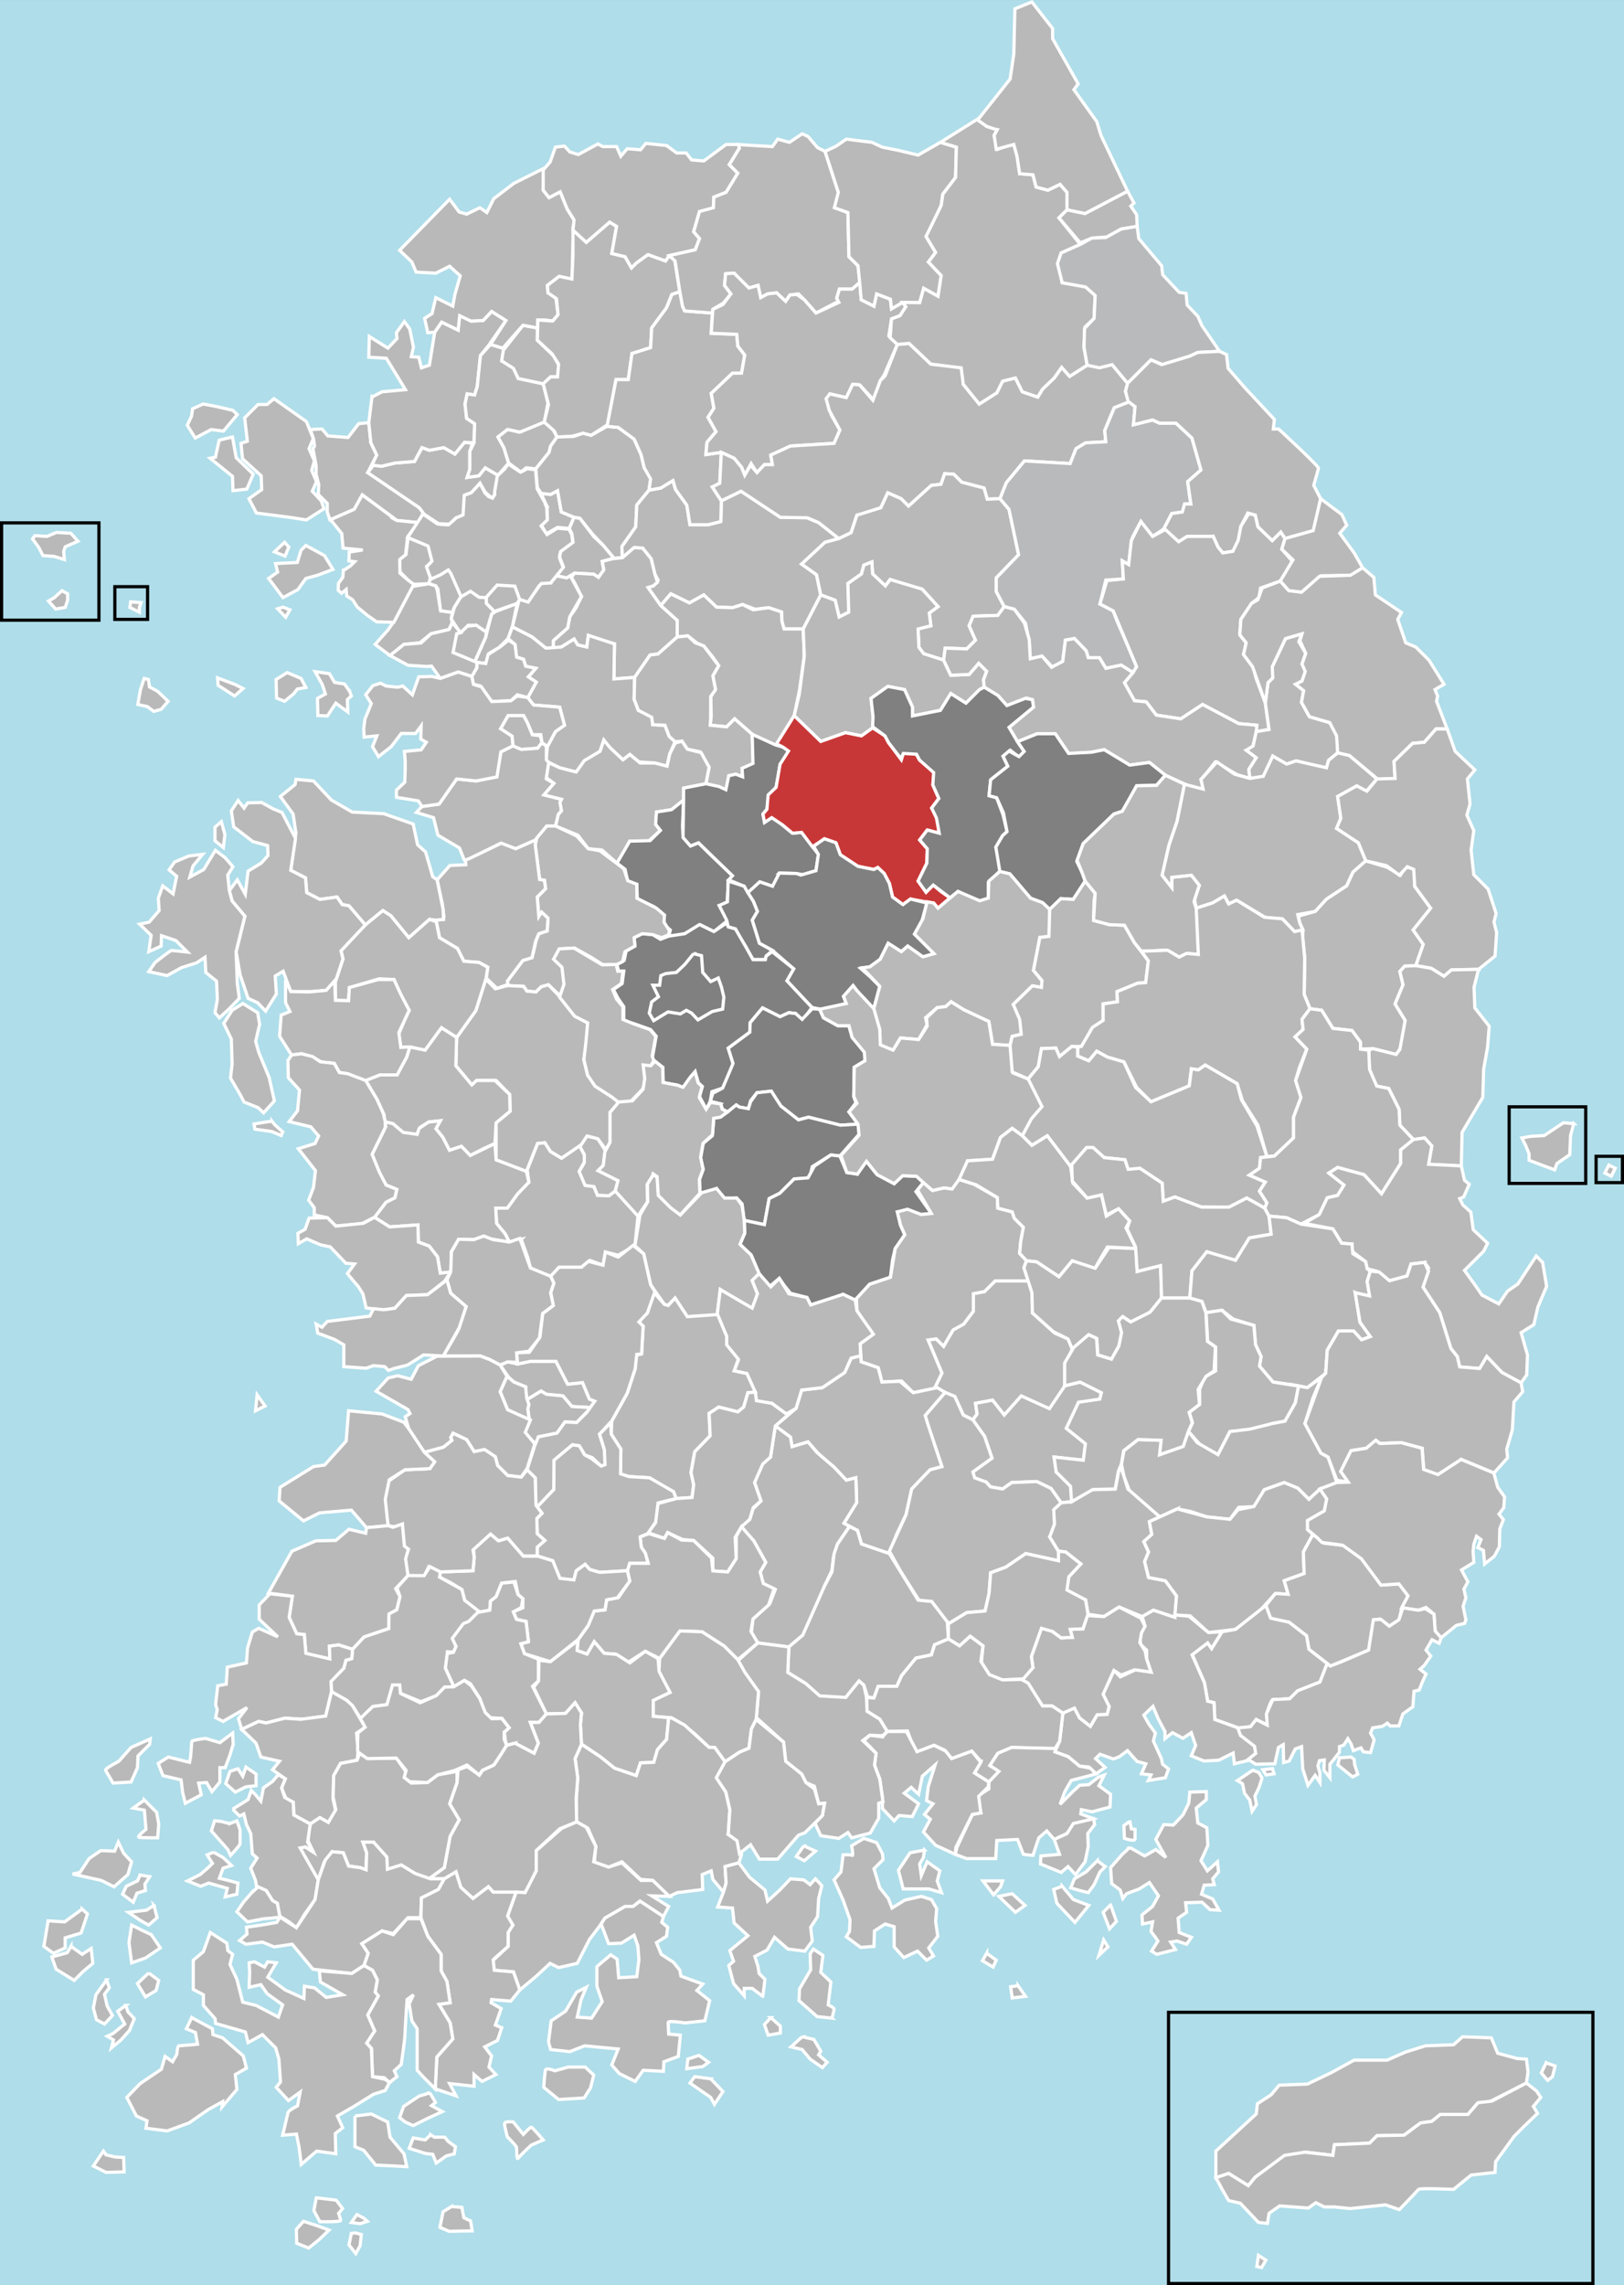 <svg xmlns="http://www.w3.org/2000/svg" width="509" height="716.105" xml:space="preserve"><rect width="100%" height="100%" fill="#333333" stroke="none"/><path style="fill:#afdde9;fill-opacity:1;stroke:none" d="M0 .005h509v716.1H0z"/><g fill="#B9B9B9" stroke="#FFF"><path d="m131.417 159.105-16.167-11 2.833-5.5-1.833-3.833-.667-6.333-3.167.333-3.333 4.333-6.333-.5-1.833-2.167-3.667.167 1 2.833.333 2.333-.5.833 1 5.333v2.667l.833 3.333-.167 3 2.833 2.833v2.667l.833 2.5 7.667-3.333 2.5-4.5 10.833 8 6.667.667 1.667-3.167-1.332-1.499z"/><path d="m117.083 145.772 2.5.333 4.167-1 6.167-.5 2.333-4.333 2.333.833 4.5-.833 3.5 2 3-3.667 2.5.333-.833 2.5v5.667l-.833 2.5 3.667-.5 2-2.5 4 2.333-.833 5.333-.833 2-2.333-2-1.667-2.833-2.667 3-2 .667-.333 6.5-2.5.667-2 2-3.5-.167-4.5-3-1.5-2-16.167-11 1.832-2.333z"/><path d="m116.583 124.439 3.167-1.667 7.333-.667-6-9.833-5.5-.333.167-6.5 5.833 3.667 2.833-3-.167-1.833 2.5-3.5 1.667 2.333 1.167 5.667-.667 3 2.333.167.833 3.333 2.5-.833 1.667-10.333 2.167-3.167 5.167 2.5.5-5 3.5 2.167 3.833-.167 2.667-2.833 4.5 2.833-5.333 7.667-2.667 3.333-1 9.667-.833 2.667-2.333-.333-.667 3.167.5 4.5 2.5 1.667-.167 6-3-.167-3 3.667-3.5-2-4.5.833-2.333-.833-2.333 4.333-6.167.5-4.167 1-3-.333 1.5-3.167-1.833-3.833-.667-6.333 1-8.003z"/><path d="m158.083 109.272-4.333-1.333-3.167 3.5-1 9.667-.833 2.667-2.333-.333-.667 3.167.5 4.5 2.5 1.667-.167 6-1.333 2.667v5.667l-.833 2.5 3.667-.5 2-2.5 4 2.333 3.333-3.833-1.5-4.833-1.833-3.333 3-2.333 3.833.833 4-1.5 3.667-1.667 1.167-6-1.5-6-7.833-1.667-1.333-3.667-3.833-1.833.831-3.836z"/><path d="m174.583 136.939-2 2.833-.5 2-4.167 5.167-3-.333-1.667 1.333-3.833-2.833-1.5-4.833-1.833-3.333 3-2.333 3.833.833 7.667-3.167 2.667 2.167 1.333 2.499zM163.917 101.939l-6.167 7.833-.5 3.333 3.667 2.333 1.5 3.167 7.833 1.667 2.333-2.167h2.167l.667-3.167-1.833-3.333-5.167-5v-3.833l-4.5-.833z"/><path d="m144.25 86.439-1.667 5.833-.667 3.667-5.333-2.667-1.167 5-2.333 1.5 1 4.5 2.167-.167 2.167-3.167 5.167 2.5.5-4.5 3.5 1.667 3.833-.167 2.667-2.833 4.5 2.833-4.833 7.5 3.833 1.167 6.333-7.167 4.5.833.167-2.5h2.167l2.5.333 1.667-2-.833-6.333-2.333-.5-.167-2.333 3.667-2.833 4.167 1.333v-6.833l.5-12.167-2.167-3.5-2.167-5.333-3.5 1.833-1.833-2.333.167-6.833-9.333 4.667-6.333 4.833-2.167 4.333-2.167-1.5-4.167 2-2.333-.667-3-4-15.667 16 3.833 3.667 1.333 3.167 6.167.333 4.333-2.167 3.332 3.001z"/><path d="m174.583 136.939 4.5-.167 3.667-1 2.5.667 5.167-3.333 2.667-14.167h3.833l1.167-8.167 5.833-1.833.333-6.167 4.667-6.333 1.667-4.167 2.5-.833-1.667-10.167-1.667-1.167-1.167 1.667-5.5-2-3.667 2.667-1.5 1.5-2-3.5-4.167-1 1.5-8.5-2.167-1.333-7.333 6.333-4.167-3.833v8l-.333 7.333-4-.833-3.667 2.833.167 2.333 2.667 1.833.5 5-1.667 2-4.667-.333-.167 6.333 4.667 4.333 2 3.167-.333 4h-2.167l-2.333 2.167 1.667 6.5-1.333 5.5 3.167 2.833.833 1.834zM178.417 165.605l1.5-3.5-4-1.667-1.167-6.667-2.167 1.167-3-.333 1.833 4.167.167 3.667-2 2 1.667 2.833 3.5-2 3.667.333z"/><path d="m193.75 133.939 5 3.667 2.167 4.833 1 4.167 2.167 2.5-.667 4.5-3.833 4.667-.333 6.833-4.333 6.167.167 3.5-2.667.167-3.333-4-3.333-3.5-4-5-1.833-.333-4-1.667-1.167-6.667-2.167 1.167-3-.333-1.167-1.833-.5-5.833 4.167-5.167.5-2 2-2.833 5.167-.167 3-1 2.5.667 5-2.833 3.498.331z"/><path d="m174.417 180.439 3.167.667 2.5-1.5 6 .333 1.5 1 1.667-2.333-.5-2.667 3.667-1-3.333-4-3-2.833-4.333-5.667-1.833-.333-1.5 3.5.833 1.667.333 2.5-3.833 2.833-.333 2 1.167 3-2.169 2.833zM210.917 150.605l-3.833 2.333-3.667.667-3.833 4.667-.333 6.833-4.333 6.167.167 3.5 3.667-3.167 2.667.167 2.667 3.333 1.167 4.833 1 1.833-1.5 1.833-1.667.5 4 5.667 3.167-3.667 5.833 2.833 4.5-2.5 4 3.833 5 .167 3.167-1 4 1.5 4.167-.5 4 1.333.167 3 .667 2.333h6l5.5-10.667-1.333-6.333-4.667-3.333 7.333-6.833 4.334-1.167-6.334-5-4-1.667h-8l-12.333-8.167-6.167 3-.167 6.5-4 1h-5.667l-1-6.167-3.5-4.833-.836-2.831z"/><path d="m213.917 95.939-.833-4.5-2.5.833-1.667 4.167-4.667 6.333-.333 6.167-5.833 1.833-1.167 8.167h-3.833l-2.833 14.667 3.5.333 5 3.667 2.167 4.833 1 4.167 2 3.5-.5 3.5 3.667-.667 3.833-2.333.833 2.833 3.5 4.833 1 6.167h5.667l4-1 .167-6.5-2.833-4.333 2.333-1.167.5-9.667-4.833.667.333-3.833 2.833-3.333-2.5-4.5 1.833-2.833-.833-4.667 6.667-6.333h2.833l1-5.667-2.167-2.833-.333-3.667-8-.333.333-6.333-8.667-.667-.667-1.501zM212.25 199.605v-5.167l-5.167-4.667 3.167-3.667 5.833 2.833 4.5-2.5 4 3.833 5 .167 3.167-1 3.333 1.667 4.833-.667 4 1.333.167 3 .667 2.333h6l.334 8.5-1.5 10.667-1.667 8-5.833 9.5-7.333-3.667-5.5-4.833-2.5 2.5-5.167-.5.333-2.833-.167-6.167 1.5-2.167-.833-4.333 1.833-3.167-1.833-2.667-2.833-3.5-2-.833-3-2.333-3.334.335z"/><path d="m198.917 212.272 4.833-7 2.5-.333 6-5.333v-5.167l-5.167-4.667-4-5.667 1.667-.5 1.333-1.167-.833-2.5-1.167-4.833-2.667-3.333-2.667-.167-3.667 3.167-3.167.333-3.167.833.5 2.667-1.667 2.333-1.5-1-6-.333-1 1.333 1 1.667 2.167 4.333-1.667 3.5-2 2.833-.667 3.5-4.5 4v2.333l2.5-.333 4-2.5 1.167 1.833 2.833.667.5-3.667 5 1.833 3.167.833-.167 11 6.503-.498z"/><path d="m162.583 188.439-2 8 6.167 3.167 4.333 3.5h2.333v-2.333l4.5-4 .667-3.5 3.667-6.333-3.5-6.5-1.167.667-3.167-.667-1.667 2-3 .167-4.167 5.833-2.5-1-.499.999z"/><path d="m154.917 191.605 7.167-2.5 1-1.667-1.667-4-6.167-.5-2.833 3.833v2.333l2.5 2.501zM153.583 194.272l-1.333 5.333-2.5 5.667-1 2.167 3.5.5 1-3.167 3.167-1.833 2.833-2.833 1.333-3.667 1.5-7.333-6.667 2.5-1.333.833-.5 1.833z"/><path d="m161.417 201.939-2.167-1.833 1.333-3.667 6.167 3.167 4.333 3.5 4.833-.333 4-2.5 1.167 1.833 2.833.667.5-3.667 8.167 2.667-.167 11 6.5-.5-.167 6.833 1.333 3.5 4.333 1.667.167 2.833 3.833.167 1.333 3.5 1.833 1.667-1.667 3.833-.833 3.833-3.833-1-5-.333-2.833-2.333-2.167 1.667-4.333-4-1.667-2.167-1.167 3.5-4.667 3-2.833 3.5-5.167-1.333-4.333-2.167.5-4.5 2.5-4.667 2.833-2-1.5-5.667-8.167-.667-1.833-2.333 2.667-4.833-2.5-1.667 2.333-2.667-3.167-.667-.667-2.167-2.167-.667-.496-3.999zM149.25 195.939h-2.5l-2.333 2.667-3-4.667 1-3.667 2.167-3.5 3.167-2 2.5 2.167 2.167-.167v2.333l2.5 2.5-.833.833-1.667 5.667-3.168-2.166zM134.917 181.105l-.5 1.833-5.167.167-3.833-3.833-.333-4 2.167-1.5.667-5.333 6.333 2.5 1.5 4.833-2 1.667 1.166 3.666z"/><path d="m136.583 183.605-2.167-.667.5-1.833 3-1.167 2.5-1.667 1.333 1.833 2.833 6.667-2.167 3.5-.667 1.667-3.667-.5-.833-6.833-.665-1z"/><path d="m121.583 197.439-4 4.5 4.667 3.5 4.333-3.5 5-.5 3.5-2.833 5.667-1.333 1-2.167-.333-1.167.333-2-3.667-.5-1-6.333-.5-1.5-2.167-.667-5.167.833-5.667 10.833-1.999 2.834zM221.25 245.605l1-5.167-2.833-4.833-4-.833-1.667-2.5-2.167.167-1.833-1.667-1.333-3.5-3.833-.167-.333-2.333-4.167-2.167-1.333-3.5.167-6.833 4.833-7 2.5-.333 6-5.333 3.333-.333 2.333 2.167 2.667 1 4.667 6.167-1.833 3.167.833 4.333-1.5 2.167v6.833l-.167 2.167 5.167.5 2.5-2.5 5.5 4.833.333 9.5-3.5 1.167.167 2.667-2.167-.833-2.167.5-.833 4.833-2.5-1.333-3.834-1.003zM149.375 209.355l-1.5 2.625.5 2.5s2.5.375 2.5.75 3.25 4.625 3.25 4.625l6-.25 2-1.875 3.292.875 2.667-4.833-2.5-1.667 2.333-2.667-3.167-.667-.667-2.167-2.167-.667-.5-4-2.042-1.333-2.625 2.125-3.75 2.375-.75 2.833-2.75-.333-.124 1.751zM148.75 207.439 145 205.73l-3.375-1.25 1.5-5.875 1.25-.375 2.125-2 2.75-.292 3.167 2.167-.167 1.5-3.5 7.834z"/><path d="m122.25 205.439 5.625 3.042 5.875.375 1.5-.125 2.75 3.875 5.625-2 4.25 1.375 1.5-2.625.125-1.75-7.5-3.125 1.125-5.875 1.25-.375-2.625-3.125-1 2.167-5.667 1.333L132 201.48l-5.417.458-4.333 3.501zM163 234.98l5.5-.5 1.375-1.75-.5-2.125-2.5-.375-1.5-3.625-1.25-2.375h-4.875l-2.375 4.125 3.625 2.375.25 3 2.25 1.25z"/><path d="m146.625 269.48 10.125-5.125 4.875 1.625 6.5-2.875 3.25-4.25h2.75l.875-3.625 1-1.125-.25-2.125.25-1.5-5.5-1.375 3.125-3.625-2.375-1.375.75-5.125-.75-.875v-4.25l-1.375-1.125-1.375 1.75-5.125.375-2.625-1.125-3.75 1.875-1.625 7.75-6.125 1.375-6.125-.625-5.5 7.875-5.375.75-1.75 1.875 5.375 1.625 1.375 5.5 6.75 4 1.5 3.75h1.125z"/><path d="m193.375 270.48-4.75-4.125-4.25-.375-3.25-4.25-7-2.875.875-3.625 1-1.125-.5-2.625.5-1-5.5-1.375 3.125-3.625-2.375-1.75.75-4.75 3.417 1.625 5.167 1.333 2.542-3.583 4.958-2.917 1.167-3.5 2 2.417 4 3.75 2.167-1.667 3.208 2.667h4.625l3.833 1 .833-3.833 1.708-3.417 2.125-.583 1.667 2.5 4.333 1.083 2.5 4.583-1 5.167-7 1.375v3.75l-3.75 3-4.75.75-.25 3.875 1.5 1.875-3.75 3.375h-5.875l-2.625 4.875-1.375 2zM135.375 211.98l-4.125.125-1.125 3.125-.875 2.5-3-2.75-1.625.375-3.625-.375-1.75-.875-2.375.75-2.25 2.875 1.75 2.75-2 4.875-.375 3 .125 2.625 4-.375-1.375 3.375 1.875 3.125 4-3.125 3.125-4.125h4.5l1.75-2.375-.125 4.125 1.75 1L132 234.98l-5.25.5.25 2.875v2.625l-.125 4.125-2.625 2.5v2.25l6.875 1.125 1.125 1.75 5.375-.75 5.5-7.875 6.125.625 6.5-1.25 1.25-7.875 3.75-1.875-.25-3-3.625-2.375 2.375-4.125h4.875l1.25 2.375 1.5 3.625h2.625l.375 2.5 1.708 1.208 2.5-4.667 2.833-2-1.5-5.667-8.167-.667-1.833-2.333-3.292-.5-2 1.5-6 .25-3.25-4.625-2.5-.75-.5-2.5-4.25-1.375-5.625 2-2.624-.624zM109.625 216.73 108 214.355l-3.125-.5-1.625-2.75-4.5-.625 2.25 4 1 3-2.5 1.375.125 5.375 3 .125 2.625-4 3.75 2.75-.125-3.875 1.25-1.125-.5-1.375z"/></g><g fill="#B9B9B9" stroke="#FFF"><path d="M231.417 45.272h-3.833l-7 5.167-3.833-.333-1.667-2.167h-3l-3.167-2.333-6.5-.667-1.667 2-4.167-.333-2 2.333-1.333-3h-4.333l-1.5-.833-6.167 3.333-2.667-.833-1.667-1.833-2.833.333-1.667 4.667-2.167 2.5v6.333l1.833 2.333 3.5-1.833 2.167 5.333 2.167 3.5-.333 3.167 4.167 3.833 7.333-6.333 2.167 1.333-1.5 8.5 4.167 1 2 3.5 1.5-1.5 3.667-2.667 5.5 2 1.167-1.667 8.167-1.833 1.333-3.5-1.833-2.167 1.833-6.333s4.333-.667 4.333-1.167.167-3.333.167-3.333l3.833-1.5 3.667-6-2.667-2.667 3.167-5.167-.334-1.166z"/><path d="m227.417 85.772-.333 3.667 2 2.667-2.333 2.833-3.333 2-.167 1.167-8.667-.667-.667-1.5-.833-4.5-1.5-9.667-1.833-1.667 8.167-1.833 1.333-3.5-1.833-2.167 1.833-6.333 4.333-1.167.167-3.333 3.833-1.5 3.667-6-2.667-2.667 3.167-5.167-.333-1.167 2.167.167 8.5.5 1.667-2.333 3.667 1 4-2.667 1.833.833 3 3.5 2.333 1.167 4.167 12.833-.5 5 3.5 1.333.333 13.833 2.834 2.833.666 5.167-2.5 2.167h-4l-.833 2.833 1.167.667-7.667 4-3.667-4.167-1.833-1.833-2.667.333-1.333 2-2.833-2.667-2.833.333-2.167 1.167-.833-3.833-2.833.833-2.667-2.5-2-2.167-2.669.169z"/><path d="m233.417 148.939 2-3.667 1.833 2.833 2.333-2.5h2.5l-.5-3 6.167-2.833 13.667-.833 1.833-4.167-2.667-4.667-1-3.667-.166-1.667.666-1.333 5.167 1.167 2-4.167 2.167.167 4.5 4.833 2-6.167 1.166-1.667 4.167-9.667-2.667-2.667.834-5.333 2.666-1 1.834-2.833-1-1.333-3.5 2-.334-3-4.333-1.667-.833 3.833-4-2-.334-5.5-2.5 2.167h-4l-.833 2.833.667 1.333-7.167 3.333-3.667-4.167-2.333-1.667-2.167.167-1.333 2-2.833-2.667-2.833.333-2.167 1.167-.833-3.833-2.833.833-4.667-4.667-2.667.167-.333 3.667 2 2.667-2.5 3.333-3.167 1.5-.5 7.5 8 .333.333 3.667 2.167 2.833-1 5.667h-2.833l-6.667 6.333.833 4.667-1.833 2.833 2.5 4.5-2.833 3.333-.333 3.833 4.833-.667 4 1.833 2.333 2.833 1 2.505z"/><path d="m353.417 120.105-4.834-5.833-4.666.667-3.167-.5-5.5 3.5-2.5-2.833-2.333 3.333-3.667 3.5-1.5 2.5-4.833-1.667-2.167-4.333-4 1-1.833 3.667-5.5 3.5-5-6.167-.167-5.5-10-.833-6.833-6.5-3.667.333-3.833 9.833-1.5 1.5-2.334 6.167-4.166-4.833-2.167-.167-2 4.167-5.167-1.167-1.166 1.5 1 3.667 3.333 6.167-1.833 4.167-13.667.833-6.167 2.833.5 3h-2.5l-2.333 2.5-2-2.333-1.833 3.167-1-2.5-2.333-2.833-4-1.833-.5 9.667-2.333 1.167 2.833 4.333 6.167-3 12.333 8.167 8.5.167 3.5 1.5 6.334 5 3.833-1.833 1.833-5.5 3.834-.833 3.666-1.5 2.167-4.667 4.167 1.833 2.333 2.333 7.167-6.5 3-.333 1.166-3.333 2.834.167 2.5 2.5 7 1.833 1 3.5 4-.167 2-5 5.666-6.833 14.334.833 1.833-4.667 3-1.833 6.333-.333-.333-3.5 1.833-4.5 1.167-2.667 4.667-1.833-1.167-3.333.666-2.504z"/><path d="m288 202.855-.25-5.75 4-1-.5-4 2.75-2-5-5.5-6-1.5-4-1.5-1.5 2-4-3.75-.25-3.75-2.5 1-.75 2.75-4.25 3 .25 5.5v3.5l-3 1.5-1.25-5.25-4.5-1.667-1.333-6.333-4.667-3.333 7.333-6.833 4.334-1.167 3.833-1.833 1.833-5.5 7.5-2.333 2.167-4.667 4.167 1.833 2.333 2.333 7.167-6.5 3-.333 1.166-3.333 2.834.167 2.5 2.5 7 1.833 1 3.5 4-.167 2.833 3.333 3 14.25-7 7.25v4.25l2.5 4.75-2 2.75-7.75.25-1.25 3 2 4.5-2.75 2.75-6.75-.25-.5 3.75-6.25-2-1.5-2z"/><path d="m307 216.105-4.25 4.25-4.75-3-3.25 5.25-8.75 1.75v-2.75l-2.5-5.5-5.25-1-5.25 3.75.75 6.25-.25 3-3.5 2.5-5-1-7.75 2.75-8.333-8.083 1.583-6.667 1.584-12-.334-8.5 5.5-10.667 4.5 1.667 1.25 5.25 3-1.5-.25-9 4.25-3 .75-2.75 2.5-1 .25 3.75 4 3.75 1.5-2 10 3 5 5.5-2.75 2 .5 4-4 1 .25 5.75 1.5 2 6.25 2 2.25 4.75 5.75-.25 3-3.5 2.5 2.5-1 2.75.25 2.25-1.5.75zM294.75 44.605l-7 4-6.25-1.5-5-1-3.25-1.5-8-1-3.25 2.25-3.417 1.583 4.167 12.833-1.25 4.833 4.25 1.5.333 13.833 2.834 2.833.583 5.833.417 4.833 4 2 .833-3.833 4.333 1.667.334 3 3.5-2 5.333.083 1.25-4.5 4.5 2.5 1-6.5-4-4.25 2.25-3-3-5 1.25-1.75 3.5-8 .5-3.5 4-5.25.25-9.5-5-1.498z"/><path d="m306.75 37.105-12 7.5 5 1.5-.25 9.5-4 5.25-.5 3.5-4.75 9.75 3 5-2.25 3 4 4.25-1 6.5-4.5-2.5-1.25 4.5-5.333-.083 1 1.333-1.834 2.833-2.666 1-.417 5.917 2.25 2.083 3.667-.333 6.833 6.5 9.5 1.167.667 5.167 5 6.167 5.5-3.5 1.833-3.667 4-1 2.167 4.333 4.833 1.667 1.5-2.5 3.667-3.5 2.333-3.333 2.5 2.833 5.5-3.5-1-5.667.333-6.333 2.834-2.667.333-7.167-2.5-2.833-7.833-1.167-1.167-6.5.833-2.833 6-2.667-6.666-8.333 2.5-2.5v-5.5l-2.167-2.5-3.833 1.833-3.667-1-1-3.833-4.167-.333s-.666-4.333-.666-4.833-1.167-4.333-1.167-4.333l-2.167.333-2.833 1.167-1.167-4.333 1-1.833-3.333-1-2.5-2.502z"/><path d="m340.083 66.939 13.334-7-8.334-17.5-1.333-4.333-7.167-10 1.334-1.833-8-14.167V8.939l-6.5-8.333-5.334 2.167-.333 14.167-1.167 7.833-10.166 12.833 2.833 2 2.5.833.833.167-1 1.833.667 4.333 5.5-1.5 1 3.667.833 5.5 4.167.333 1 3.833 3.667 1 3.833-1.833 2.167 2.5v5.5l5.666 1.167z"/><path d="m356.417 70.939-.167-3.667-1.833-2.667 1-1-2-3.667-13.334 7-5.666-1.167-2.5 2.5 6.666 7.833 3.667-1.5 4.667-.333 4.5-2.5 5-.832z"/><path opacity=".98" d="m353.417 120.105 7.333-7.333 3.667 1.5 8.5-2.667 2.5-1.167 6.833-.333-5.5-8-1.333-3-3.334-3.5-.333-3.667-2.167-.333-5.166-5.5-.334-2.833-7.166-8.5-.5-3.833-5 .833-4.834 2.667-4.333.167-3.667 2-6 2.667-1.166 3.333 1.5 6 7.333 1.333 3 2.667-.333 7.167-3 3.167-.167 5.833 1 5.667 3.833.833 4-1 4.834 5.832zM355.083 210.772l1.167-1.833-4.333-10.167-1.834-4.167-1.166-3.167-4.167-2.167 1.833-7.5 5.5-.333-.333-5.667 2 1.167s.833-6.833.833-7.5 3-6 3-6l3.667 4.667 3.5-2.333 2.5-4.833 3.333-.5 1.167-2.5h1.5l-.5-3.167-.5-3.833 4.167-3.667-1.334-4.667-1.5-5.333-5-4.667h-5.166l-2.167-1-6 1.5.5-5.667-1.833-1.5-4.667 1.833-3 7.167.333 3.5-6.333.333-3 1.833-1.833 4.667-14.334-.833-5.666 6.833-2 5 2.833 3.333 3 14.25-7 7.25v4.25l2.5 4.75 3.167.833 3.5 4.333 1.166 6.167.334 5 3.666-.833 3.334 3.5 3.166-1.833.834-6.667 2.833-.5 3.667 3.833.666 2.167h3.5l2 3.333 4.834-1 3.666 2.335z"/><path d="M380.25 168.105h-8.167l-2.666 1.667-4.667-4 2.5-4.833 3.333-.5.667-2.5h2l-1-7 4.167-3.667-2.834-10-5-4.667h-5.166l-2.167-1-6 1.5.5-5.667-2.167-1.667-.833-3.167.667-2.5 7.333-7.333 3.333 1.5 8.834-2.667 2.5-1.167 6.833-.333 2.167 1 .5 4.333 5.333 6.167 9.167 9.833-.334 3h1.667s12.667 11.666 12.5 12.333-1.5 5.333-1.5 5.333l2.167 4.167-2 10-9.167 2.5-1.333-2-2.667 2.667-4.5-4.333-.833-3.667-2.334-.667-2.166 4.167-.834 5-1.666 2.833-3.167.5-1.5-1.833-1.5-3.332z"/><path d="m401.25 182.105 4-6-3.5-4 1-3.333-1.333-2-2.667 2.667-4.5-4.333-.833-3.667-2-.5-2.5 4-.834 4.333-1.666 3.5-3.167.5-1.5-1.833-1.5-3.333h-8.167l-2.666 1.667-4.167-3.833-4 2.167-3.667-4.667-3 6-.833 7.5-2-1.167.333 5.667-5.166.5-2.167 7.333 4.167 2.167 7.333 17.5-1.167 1.833-2.666 3.167 2 3.667 1.166 2 3.667.333 3.167 4.167 7.666 1.167 6.834-4.5 6.666 3.5 4.667 2.5 5.667.5-.167 2 4-.667-1.167-8.333-3-8-.666-3-3.167-4.167.833-3.667-2-2.5.334-4.833 3.333-5 2.333-1.833.5-3 6.167-2.169z"/><path d="m407.917 185.605 6.166-5.167 9.667-.167 3.333-2.333-2.666-4.667-4.5-6.167 2.166-2.5-1.5-3.333-6.666-5-2.334 10-8.833 2.5-1 3.333 3.5 3.333-4 6.667 2.667 3 4 .501zM390.917 235.105l2.833 2.333-2.333 3.667.333 2.833-4-1.167-6.833-4-2.5 3.167-2 2.333 1 3.333-4.834-1.333-7.333-3.333-5-4-6.167.833-8-4.833-5 1-6.166.167-4.167-6.167h-5.667l-6.166 2.5-2.667-4.5 7.667-6.333-.334-2.333-1.833-.5-6.167 2.333-2.833-3.167-4.25-2.583-.25-2.25 1-2.75-2.5-2.5-3 3.5-5.75.25-2.25-4.75.5-3.75 6.75.25 2.75-2.75-2-4.5 1.25-3 7.75-.25 2-2.75 3.167.833 3.166 4.333 1.5 5.167.334 6 3.666-.833 3 3.5 3.5-1.833.834-6.667 2.833-.5 3.667 3.833.666 2.167h3.5l2 3.333 4.834-1 3.666 2.333-2.666 3.167 3.166 5.667 3.667.333 3.167 4.167 7.666 1.167 6.834-4.5 11.333 6 5.667.5-.167 2-1 4.5-1.833 1.333z"/><path d="m397.417 213.939 1.166-1.167.167-3.833 4.167-8.833 5.166-1.5-1 2.5 2.167 3.667-1.167 3.333 1.334 2-1.334 3.333-2 1 2.5 2-.666 3.667 2.5 4.5 6.333 1.833 2.667 3.833-.167 5.667-2.833 2.333-.667 2.333-3.833-.667-5.667-1.5-3 1-4.333-2.5-2.334 6.333-4.833.667-.333-2.833 2.333-3.667-3.167-2.333 2.167-1.333 1-4.5 4-.667-1.167-8.333.834-6.333z"/><path d="m431.917 244.272 5.333-.333-.333-5.333 5.833-5.667 3.667-.333 3.666-4.167h3.5l-3.333-8.667.333-1.667-.833-2 2.833-1.667-4.666-7.5-4.167-4.167-3.167-1.333-2.5-7.333 1.167-2.167-8.167-5.5-.5-5.5-3.5-3-3.833 2.333-9.667.333-5.666 5-4-.5-2.667-3-5.667 2.167-1.333 3.667-2 1.167-3.333 5-.334 4.833 2 2.5-.833 3.667 2.833 3.833 4 11.333.834-6.333 1.5-1.5-.167-3.5 4.167-8.833 5.166-1.5-.666 2.167 1.833 4-1.167 3.333 1 2.333-1 3-2 1 2.5 2-.666 3.667 2.5 4.5 6.333 1.833 2.167 4.167.333 5.333 3.667.833 9 7.501z"/></g><g style="fill:gray" fill="#B9B9B9" stroke="#FFF"><path d="m196.75 276.272 2.833.833.167 4.667 5.167 2.333 3.333 2.667-.333 2.833 2.167 1.833s-.667 2.5-.167 2.333 4.667-1.167 4.667-1.167l5.167-2.667 4 2 4.333-3.5-2.667-4.667 2.5-.833.333-6.833 1.333-1.667-7.5-7.167-3.167-3.167-2.5 1-2.333-2.667-.167-3.667.333-8.042-3.75 3-4.75.75-.25 3.875 1.5 1.875-3.25 3.208-6.375.167-4 6.875 2.542 1.958.834 3.837z" style="fill:gray"/><path d="m244.25 273.605-1.75 4.25-4.375-1.5-3.75 3.875-1.125-2.5-4.875-2 1.208-1.292-10.667-10.333-2.5 1-2.333-2.667.167-11.708v-3.75l7-1.375 4.125.875 2.125 1 .917-4.375 2.167-.5 2.167.833-.167-2.667L236 239.23l-.25-9.125 7.375 3.375 2.25.625 2.375 1.375-3.25 4-1.25 7.25-2.125 2.5-.75 4.375-1.25 1.5.5 2.625 2.25-1.5 2.5 1.625 4 3.25 2.875-.25 3.125 4.125 2.125 2.75-.75 5.125-4.125 1.25-2-.375-5.375-.125z" style="fill:gray"/><path d="m258.375 262.855 3.625 1.25 1.375 3.75 5.5 3.625 5 1 1.25-.625 2 1.875 1.625 3.125 1 4.25 3.25 2.375 2.375-1.75 4.625.875 2.625.375 1.375 1.625 3.75-3.25-2.875-2-2.375-2-2.25 2.25-2.5-3.5 2.75-5.625.125-4.5-2.375-2.75 2.375-3.125 3.75 1-.75-5.125-1.625-2.75 2.25-3-1.875-4.25.5-4.25-4.625-3.5-1.25-2.25-3.875.125-.625 2-4-5.375-1.125-2.125-3.875-2.5-3.5 2.5-5-1-7.75 2.75-8.333-8.083-5.542 8.833 2 1 1.75 1.25-2.625 4.125-1.25 7.25-2.5 2.375-.375 4.5-1.25 1.5.5 2.625 2.25-1.5 3.375 2.25 3.125 2.625 2.875-.25 3.375 4.5 2.125-1.375 1.625-1.125z" style="fill:#c83737"/><path d="m310.5 244.355 5.375-4.25-1.5-3.125 2.25-1.875 3.125 2.375 1.25-2-2.083-3.042-2.667-4.5 7.667-6.333-.334-2.333-2.208-.417-5.792 2.25-2.833-3.167-4.25-2.583-1.5.75-4.25 4.25-4.75-3-3.25 5.25-8.75 1.75v-2.75l-2.5-5.5-5.25-1-5.25 3.75.625 5.75-.125 3.125 3.875 2.875 1.125 2.125 3.875 5 .75-1.625 4.125.25 1 1.875 4.375 3.875-.25 3.875 1.875 4.25-2.25 3 1.5 3.125.875 4.75-3.75-1-2.375 3.125 2.375 2.75-.125 4.5-2.75 5.625 2.5 3.5 2.25-2.25 5.25 4 2.5-2 6.375 3 3.125-.375v-5.375l3.875-3.875-1.5-7.25 2.125-3.625 1.375-1.25-1.25-5.25-2-5.375-2.375-.625.5-5z" style="fill:gray"/><path d="m316.5 273.855 6.5 7.625 3.75 1.375 2.25 2.125 3.5-3.375 3.875.25 3.75-5.75-1-2.75-1.625-3.375 2-5.625 9.625-9.25 2.625-.875 2.25-3.75 2.25-4.25 6.25-.125 2.75-3.167-5-4-6.167.833-8-4.833-3.958.792-7.208.375-4.167-6.167h-5.667l-6.166 2.5L321 235.48l-1.625 1.625-3.125-1.75-1.875 1.625 1.5 3.125-5.375 4.25-.5 5 2.375.625 2.125 4.75 1.125 5.875-1.375 1.25-2.125 3.625 1.25 7.625 3.125.75zM257.75 316.355l-3.25-.625-7.875-8.375 2.125-3.75-6.625-5.75-4.125-2.25-2.25-7.25 1.625-2.75-1.25-3.125-1.75-2.75 3.75-3.375 4 1.375 2.125-4.125 5.375.125 1.375.5 4.75-1.375.75-5.125-1.5-2.5 3.375-2.375 3.625 1.25 1.375 3.75 5.5 3.625 5 1 1.25-.625 2 1.875 1.625 3.125 1 4.25 3.25 2.375 2.375-1.75 5.125 1.25-1.5 5.5-2.375 4.25 6.125 6.125-3.5 1-4.75-3.375-2 1.75-4.125-2.625-2.5 5-3.25 2.375-2.875.5 3.125 2.75 2.875 2.875-1.875 7-4.75-5-1.75-2.25-3 3.375.875 2.25-7.5 1.875z" style="fill:gray"/><path d="m240.125 299.605 2-1.75-4.125-2.25-2.25-7.25 1.625-2.75-1.25-3.125-1.75-2.75-1.125-2-5-1.625-.25 6.5-2.583 1.167 2.333 4.583.5 2.125 2.25.625 1.875 3.5 1.25 1.875 2.375 4.25h3.875l.25-1.125z" style="fill:gray"/><path d="m209.625 293.355-2.625 1-2.5-1.5-3.25-.25-2.5 1.25.25 2.625-2.75 1.5-.625 3-2.25 1.25.5 2.125h1.625l-.5 3.875-2.75 1.875 1.375 2.625 1.875 2.75v4.5l3.375.875 5.056 1.809 1.736 2.055-.571 3.22-.346 1.948-.75 4.093 1.375-1.375 2.375 1.875.125 4.75 4.625.875 1.5 1 2.375-3.5 1.5-1.75 1 3.5 1.25 1.125-.875 3.125 2.125 4 1.25-2.5.5-3 3.375-1.125 3.375-7.25-1.625-5.25 6.75-5 .125-3 3.875-4.625 5.5 2.75 2.75-1.25 2.125.25 2 2.375 3.125-4.25-7.875-8.375 2.125-3.75-6.75-5.375-1.875 1.375-.25 1.125H236l-2.375-4.25-3.125-5.375-2.25-.625-.5-1.25-4 2.708-4.5-2.208-4.667 2.875-4.958.75z" style="fill:gray"/><path d="m217.375 298.855-2.75 3.375-2.625 2.5-3.375.375-1.5.625-.375 3h-2.125l1.75 3.625-2.125 1.625-.75 3.5 1.375 2.375 4.5-2.75 3.875.625 1.875-1.125 1.625.875 2 2.125 4.5-2.625 3.25-.75.375-3.75-.75-3.125-1-2.875-2.375 1.125-2.5-2.875-.375-5.25-2.5-.625zM225.917 345.938l-3.292-.833.792-2.5 3.083-1.625 3.25-7.708-1.5-4.792 6.75-5 .125-3 3.875-4.625 5.5 2.75 2.75-1.25 2.125.25 2.042 1.833 3.166-3.333 2.334.167 1.166 2.667 4.5 2.5h3.5l1 3.667 4.334 4.5-.334 2.833-3.333 2-.167 9.167.667 2-2.167 2.833 2.834 3.834-5.5.333-10-2.5-3.167.833-5.5-4.333-1.5-2.167-1.5-2.5-4.5.5-2 2.5-.667 2.5-2.833-.5-1-.666-2.667 2.166-1.667-.833-.499-1.668z" style="fill:gray"/><path d="m233.25 382.438 6.333 1.334 1.5-8.167 3.333-1.667 4.5-4.5 4.833-.166.833-3.667 5.834-3.667 2.833.334 6.167-7-.5-3-5.5.333-10-2.5-3.167.833-5.5-4.333-3-4.667-4.5.5-2 2.834-.667 2.166-2.833-.5-1-.666-2.667 2.166-1.833 1.167-2.5.833-.5 5.5-2.833 2.334-.833 4.666.833 3.5-1.167 3.167.167 4.333 3.5-.833 1.667-.667 2.167 3.334 4.167-.334 1.667 1.834.666 5.166z" style="fill:gray"/><path d="m244.25 400.605-3.167 2.667-3.167-4.167-2.5-5.833-3.5-3.334 1.5-3.5-.167-4 6.333 1.334 1.5-8.167 3.333-1.667 4.5-4.5 4.333-.333 2-3.667 5.167-3.5 2.833.334 2.167 5.166 3.333.5s2.333-4.667 2.833-4 3.334 4.167 3.334 4.167l5.333 2.833 2.667-2.5 4.333.167 2.167 2-2.334 2.833 4.834 6.834-3.167.333-4.5-1.333-3 .5 1 4.166 1.333 3-3 4.334-.833 3.5-.667 5.5-6.5 2.166-4.5 5-3.833-1.833-2.667 1-7.5 2.333-1.166-2.333-5.167-1.333-2-2.5-1.498-2.167z" style="fill:gray"/></g><path fill="#B9B9B9" stroke="#FFF" d="m159 307.48 4.875-6.5 2.875-.875s1.125-4.375 1.125-4.75 1-2.75 1-2.75l2.625-.875.25-4-2-1.875-.875 1.375-.5-6.125L171 278.48l-.375-2.625-1.5-.25-1.375-10.875.375-2 3.25-3.875h2.75l6.625 3.125 3.625 4 3.625.625 7.5 5.625 1.25 3.75 2.833 1.125.042 4.375 6.125 3.125 2.5 2.167-.125 2.208 1.75 2.75-.375 1.25-2.125.875-2.875-1-3.25-.25-2.5 1.25.25 2.625-3.125 1.75-.75 3.125-1.75.875-4.375.125-3.75-2.375-5.125-2.875-4.625.25-1.75 3.25 2.625 2.5.625 5.375-1 4-4.125-3.875-2.25.625-1.625 1.625-2.875-.25-1-1.5-5-.25-.125-1.375zM190.875 374.73l-3.625-.125-1.125-2.75-2.875.125-1.75-4.875 1.5-2.5.125-2.75-1.5-2.75L184 355.98l3.375.875 2.375 3.75-.625 4.625-1.625 1.625 6.25 3.125-.875 3.25-2 1.5z"/><path d="m170.75 358.105-2.25.25-3.5 8.75-9.5-3.625v-11.625l4.375-3.625-.125-5.25-4.25-4.375h-6.125l-1.5 1.375-5-6 .25-8.875 6-8.375 3.125-9.875 3 3 3.875-1 5 .25 1 1.5 2.875.25 1.625-1.625 2.25-.625 3.75 3.875 4.375 5.75 4.509 2.461-.634 6.039-.875 5.322 1.188 4.928 3.437 4.001 4.5 2.874 1.875 1.5-2.75 3.25v9.375l-1.375 2.25-2.5-3.375-3.375-.875-2 3-6 4-3.5-2.125z" style="fill:#b9b9b9;stroke:#fff"/><path fill="#B9B9B9" stroke="#FFF" d="m139 286.23-.375-3-1.625-7.5 4-4.5 5-.25-.125-1.5 1.125-.375 10.125-4.875 4.5 1.75 6.5-2.875-.375 1.625 1.375 10.875 1.5.25.375 2.625-2.625 2.625.5 6.125.875-1.375 2 1.875-.25 4-2.625.875-1 2.375-1.125 5.125-2.875.875-4.875 6.5.25 1-3.5 1.25-3.375-3.25.5-3.375-2.75-1.5-4.75-.375-2-4-5.625-3.375-1.125-5.5 2.375-.25v-1.875z"/><path fill="#B9B9B9" stroke="#FFF" d="m91.625 268.855 1.125-7.75-.875-6-4-5.5 4.625-3.75.25-1.625 5.5.5 5.625 6 6.5 3.75 9.875.5 9.25 3.25 1.375 6.5 2.5 2.25 2.25 7.75 1.375 1 1.875 9.25.125 3.125-2.375.25-2-.25-6.5 5.75-5.625-6.875-2.5-1.625-5.5 4.5-5.125-6-2.125-.375-1.625-2.375-5.375.75-4.125-2.125-.375-4.625-4.625-2.375.5-3.875z"/><path fill="#B9B9B9" stroke="#FFF" d="m138.375 322.105-5.125 7-4.75-1-2.875.125-.625-4.25 2-4.75 1.25-2.625-2.75-4.875-2-4.75-4.625-.25-9.375 2.75-.25 4.125-4.125-.125v-5.75l2.375-7.25-.625-2.5 3.375-4 4.25-4.125 5.5-4.5 2.5 1.625 5.625 6.875 6.5-5.75 2.125.75 1 5 5.625 3.375 2 4 4.75.375 2.75 1.5-.5 3.375-3.25 10.25-6 8.375-4.75-3z"/><g fill="#B9B9B9" stroke="#FFF"><path d="m74 298.23 2.75-11.125-4-4.75-.875-3.25 2.5-3.375 2.5 4.5.875-7.25 4.125-2.5L84 268.105l-.125-3.125-4.625-1.25-6-4.625-.75-5 2.125-3.25 1.875 2.375 1.125-1.625L82 251.48l3.625 2 2.75 1.125 4.25 8.125-1.5 10 4.625 2.375.375 4.625 4.125 2.125 5.375-.75 1.625 2.375 2.125.375 5.125 6-7.625 8.125.625 2.5-2.125 6.375-3.125 3.5-4.75.375h-6.375l-2.375-6.375-2.5 1.5.375 5.625-3.375 5.375-2.5-2.625-3-1.375-2.5-7.375-1.25-7.25zM69.375 257.48l-2 1.75v4.25L70 265.605l.5-4-1.125-4.125z"/></g><g fill="#B9B9B9" stroke="#FFF"><path d="m70.5 268.73-3-2.25-3.625 6-4.375 2.375 1-3.5 3-3.625-4.25.5-4.5 1.875-1.75 2.5 2.375 2-1.125 5.5-3.25-2.5-1.375 3.875.25 3.875-3.125 3.625-3 .625 3.625 3.5-.75 5.125 3.875-1.75.125-3.25 4.5 1.5 3.625 3.625s-4.625-.5-5-.5-5.125 3.75-5.125 3.75l-2 2.875 5.75 1.25 4.5-2.5 4.75-1.5 2.625-1.75.25 4.75 3.375 2.75.25 5.75-.75 4.125 1.375 1.625 3-2.75 3.25-3.375-.625-4.75L74 298.23l2.75-11.125-4-4.75-.875-3.25-.5-4.875L73 271.605l-2.5-2.875zM76.125 314.48l-3.375 2.125-2.625 4.125 2.375 4.875.25 7.75-.5 4.5 3 5.125 1.25 2.375 4.375 1.75 1.75 1.625L86 344.98l-1.625-7.25-3.25-7.875-1-3.5 1.25-5.375-.625-3.625-4.625-2.875z"/></g><path fill="#B9B9B9" stroke="#FFF" d="m91.375 330.605-3.75-5.875.5-6.625 2.75-1.125-1.375-2.75v-7.125l1.625 3.625 5.75.125 5.375-.5 2.625-3 .25 6.125 4.125.125.25-4.125 9-2.5h5l2 4.375 2.75 5.25-3.25 7 .625 4.625 2.875-.125-1.125 3.5-2.875 5.25h-5.375l-5 2.125-5.125-2.5-2.625-.375-1.625-2.875-3.875-.375-3.375-1.75-3-.875-3.125.375z"/><path fill="#B9B9B9" stroke="#FFF" d="m120.125 348.855-2-4.375-3.5-5.875 4.5-1.75h5.375l3-5.625 1-3.125 4.75 1 5.125-7 4.75 3-.25 8.875 5 6 1.5-1.375h5.75l4.625 4.375.125 5.25-4.375 3.625-.375 6.5-3.375 1.5-4.375 2.25-2.75-2.875-3.75 1.25-2.125-4.125-2.125-2.625 1.375-2.5-3.625.375-2.625 1.625-1 2.25-4.25-.125-3.375-3.25-2.375-.5-.625-2.75zM163.375 388.355l2 5.625.875 3.375 6.125 3 2.875-3.25h7l2.625-2.125 4.125 1.5.75-4.125 4 1 5.25-3 1-9.625-7.125-7.5-2 1.5-3.625-.125-1.125-2.75-2.75-.375-1.875-4.375 1.625-2.875v-2.375l-1.5-2.75L176 362.98l-3.5-2.125-1.75-2.75-2.25.25-3.25 8.25.5 3.875-3.5 3.625-3.25 4.5h-3.625l.25 4.75 2.75 3.375 1.25 2.5 3.75-.875zM209.417 409.105l2.167-2.333 3.833 5.833 9.333-.333 1-8.167 10 6.333 1.667-5-1.667-4.166 2.167-2.167-2.5-5.833-3.5-3.334 1.5-3.5-.167-4-.667-4.666-1.667-2.334h-3.833l-2.5-3-4.667 1.334-6.667 6.958-2.833-2.625-4.042-3.5-.374-5.875-1.375-.375-1.708 2.417.083 5.833-2.417 4.167-1.583 9.583 2.75 2.583 2.167 9.667 4.333 6.167 1.167.333z"/><path fill="#B9B9B9" stroke="#FFF" d="m120.75 353.355-4.125 8.375 2.25 5.875 2.125 3.75 3.375 1.375-.625 2.625-2.75 1.375-3.625 4.75 4.75 3 8.875-.625.125 5.375 3.375 1.25 2.625 3.375.875 5.125 3.625-.375-.125-6.375 2.25-3.875 4.75.125 3.125-1.125 2.125.875 5.875 1-1.25-2.5-2.75-3.375-.25-4.75H159l3.25-4.5 3.5-3.625-.75-3.375-9.5-3.625-.375-5.125-7.75 3.75-2.75-2.875-3.75 1.25-2.125-4.125-2.125-2.625 1.375-2.5-3.625.375-3 2-.625 1.875-4.375-.625-3.25-2.75-2.375-.5v1.75z"/><g fill="#B9B9B9" stroke="#FFF"><path d="M85.25 351.355c-.5 0-5.625.875-5.625.875l.25 1.625 5.375.75 2.875 1.25.5-1.125-2.5-2.25-.875-1.125zM102.625 381.605l2.625 2.625 8.125-.75 4-2 3.625-4.75 2.75-1.375.625-2.625-3.375-1.375-2.125-4.125-2.25-5.5 4.125-8.375v-1.75l-.625-2.75-2-4.375-3.5-5.875L109 336.48l-2.625-.375-1.625-2.875-4.375-.5L98 331.105l-3.5-.875-3.125.375-1.125 1.75.125 5.375 3.5 3.875-.625 6.5-2.625 3.375 6.75 1.625 2.5 2.875-1.125 2.375-5.25 1.625 5.375 6.875-.625 5.25-1.5 4 1.75 2.375v2.25l4.125.875z"/></g><path fill="#B9B9B9" stroke="#FFF" d="m119.875 410.605 3.875-.625 3.625-4 6.625-.25 5.375-4.25 1.875-2.875-3.25.375-.875-5.125-2.625-3.375-3.375-1.25-.125-5.375-8.875.625-4.75-3-3.5 1.875-8.625.875-2.625-2.625-5.75.125-1.25 3.5-2.25 1.25.125 3.25 2.625-1.5 4.375 1.875 3 .625 4.875 5.125 2.75.25-2.25 3 1.75 2.125 1.625 1.875 1.5 2.375 1 4.375 5.125.75z"/><g fill="#B9B9B9" stroke="#FFF"><path d="m381.083 674.105 12.667-11.666.333-3.166 4.334-2.834 2.5-3 8.833-.334 7.333-3.5 7.334-4h10.333l5.667-2.5 6.333-2 8.833-.332 2.834-2.5 9 .332 2 4.834 6.166 1.666 2.834.168.5 4-.5 3.5-11.5 5.832-3.667.334-3.167 3.666h-8.666l-2.667 2.168-3.5.5-5.167 3.832-8.5.168-2.333 2.332-11 .5-.5 3.334-8.333-1-6.5 1.166-9.5 6.668-2.167 2.666-6.167-3.834-4 1.334v-8.334zM484.583 646.439l-1.5 3.166 2 2.334 1.5-1.166.834-3.334-2.834-1z"/><path d="m383.25 686.439-2.167-4 4-1.334 6.167 3.834 2.167-2.666 9.166-6.834 6.334-1 8.833 1 .5-3.334 11-.5 2.333-2.332 8.5-.168 5.167-3.832 3.5-.5 2.667-2.168h8.666l3.167-3.666 4.333-.5 10.834-5.666 3.166 2.5 1.334 2-2.334 2.832 1.334 2.168-4 3.832-3.334 3.334-5.833 8-.167 3.334-7.5.832-5.5 4.5s-10.667-.5-11 0-6 6.334-6 6.334l-4.333-1.5-11 1.166-5-.5h-3.167l-2.666-1.332-2.334 1.666-9-.666-3.333 2.332-.5 3.168-2.833-.334-5.667-6-3.667-.834-1.833-3.166zM394.417 706.773l-.5 3.5 1.5.332 1.333-2.332-2.333-1.5z"/></g><g fill="#B9B9B9" stroke="#FFF"><path d="m298.083 313.939 4 2.5 7.834 3.667 1.166 7.167 5.5.333.667-2.833 2.833-.667-.166-4.833-2.334-4.5 6-5.833 2.834.5.5-1.667-3-3.667 2-10.333 3.333-.333-.25-8.46-2.25-2.125-3.75-1.375-6.5-7.625-3.125-.75-3.458 3-.167 5.333-2.667.833-6.833-2.917-6.25 5.25-1.375-1.625-2.042-.375-1.333 5.333-2.625 4.792 6.125 6.125-3.5 1-4.75-3.375-2 1.75-4.125-2.625-2.5 5-3.25 2.375-2.375.292 5.5 5.833-1.875 7 1.875 7.167-.167 4.333 4.334 1.5 2.333-3.833 5.667.5 2.666-4.667-.5-2.167 3.667-3.167 2.667-.333 1.666-1.498z"/><path d="m298.75 372.772 2.167-3.667 2.333-5.333 7.834-.5 2.5-6.834 3.666-2.833 3.167 2.333 2.667-4.666 3.833-4.5-2.333-4.834-2.334-3.833-4.666-1.833-1.001-8.667-5.5-.333-1.166-7.167-7.834-3.667-4-2.5-1.666 1.5-2.667.333-3.333 3.167.167 2.667-2.667 4.167-5.667-.5-2.333 3.833-4-1.667-.167-4.833-1.875-6.5-5.458-5.833-1.042-1.417-3 3.375.875 2.25-8.333 1.792 1.166 2.667 4.5 2.5h3.5l1 3.667 3.834 4.667.166 2.667-3.333 2-.167 9.167 1.001 2.167-2.501 2.666 2.834 3.834.333 3.5-5.666 6.333 1.833 5.333 3.333.5 2.833-4 3.334 4.167 5.333 2.833 2.667-2.5 4.333.167 2.167 2 2.833 2.5 3.667-.833 2.833.498z"/><path d="m339.417 327.939 2.666-5.5 3.667-2.667v-5.167l4.5-.667-.167-3.167 6.5-2.667 2.5-.167.834-6.833-4.334-5.667-3.166-5.5-4.667-.167-5-1.333.167-6.167.333-2.333-3.125-3.833-3.75 5.75-3.875-.25-3.5 3.375-.25 8.458-2.833.333-2 10.333 2.666 3.167-.166 2.167-2.834-.5-6 5.833 2 4.667.5 4.667-2.833.667-.667 2.833.667 8.333 5 2.167 3.166-3.833 1-5.667 4.5-.167 1.167 2.667 3.833-3.167h3.501v.002z"/><path d="m375.583 299.105-.333-13.5-1-3 1.667-5.167-2.5-3.167-6.167.667v3.167l-3-3.833 2.167-9.5 2.5-7.333 2.333-11.667-6-2.833-2.75 3.167-6.25.125-4.5 8-2.625.875-9.625 9.25-1.917 5.25 1.542 3.75 1 2.75 3.125 3.833-.5 8.5 5 1.333 4.667.167 3.166 5.5 2.167 2.667 8.167-.333 3.666 2.167 2.334-1.167 3.666.332z"/><path d="m408.417 291.439-2.667.5-3.833-4-5.167-.333-9.167-5.5-2.5 1.167-1.333-2.5-3.667 2.167-5.166 1.667-.5-2.667 1.5-4.5-2.5-3.167-6.167.667v3.167l-3-3.833 2.167-9.5 2.5-7.333 2.333-11.667 5.833 1.5-.666-3 5-5.5 5.5 3.833 4.833 1.333 4.167-.667 3-6.333 4.333 2.5 3-1 9.5 2.167.667-2.333 2.833-2.333 3.667.833 8.666 7.333-3.5 4-2.833-1.833-6 3.333 1 6.833-1.333 3.167 6.833 4.5 2.333 5.667-4 3.5-2 4.333-6.333 4.167-3.5 3.833-5.5 1 .667 2.667 1 2.165z"/><path d="m443.75 302.605 2.333-6.667-3.166-4.5 5.5-6.833-5-6.833.166-5.333-3-.833-1.666 2.667-4.167-2.5-6.667-2-4 3.5-2 4.333-6.333 4.167-3.5 3.833-5.333 1.5.5 2.167 1 2.167-.167 2 .667 6.833-.167 11.333 1.833 4.5 3.667.5 3.5 5.667 6 .667 2.667 3.667v2.167l3.833-.167 7.333 1.833 1.667-2.333 1.167-8.333-3.167-5.167 2.5-6-1-4.167 1.5-1.667 3.5-.168z"/><path d="m463.417 303.772-8.5.167-2.334 2-4-2.5-4.833-.833 2.333-6.667-3.166-4.5 5.5-6.833-5-6.833-.334-5.333-2-.833-2.5 2.667-4-3-6.5-1.5-2.333-5.667-6.833-4.5 1.333-3.167-1-6.833 6-3.333 3.167 1.667 3.166-3.833 5.667-.167-.333-5.333 5.833-5.667 3.667-.333 3.666-4.167h3.5l2.5 7 6.167 5.833-2.333 2.833.833 7.833-1 3.5 2.167 4.833-.834 6.167.834 7.667 4.5 4.5 2.5 7.667-.667 2.667.833 3.333-.5 7.333-5.166 4.165zM397.083 362.438l-2.833-9.833-4.833-7.667-1.667-5.333-10-5.833-2.167 1.5-2.166-.333-.667 5.333-12 5-4.5-4.5-4-8-5.167-1.5-3.333-1.833-2.5 3-3.5-1.5v-2.833l1.167-.167 3.5-6 3.333-2.167v-5.167l4.5-.667-.167-3.167 6.5-2.667 2.5-.167.834-6.833-2.167-3 8.167-.333 3.666 2.167 2.334-1.167 3.666.333-.666-14.5 5.166-1.667 3.667-2.167 1.333 2.5 2.5-1.167 8.667 5.333 5.667.5 3.833 4 2.333-.5.834 8.833-.167 11.333 1.833 4.5-2.5 3.333.334 3.167-2.5 2.333 3.666 3.833-2.333 5.833-1.167 4 1.667 5.333-2.333 6.167v6.5l-6 5.667-2.334.17z"/><path d="m340.583 359.605-5 6-7.333-9.667-4.834 3-2.999-3 2.833-5.333 3.333-3.833-4.333-8.667 3.166-3.833 1-5.667 4.5-.167 1.167 2.667 3.833-3.167 1.834.167v2.833l3.5 1.5 2.5-3 3.333 1.833 5.167 1.5 3.666 8 4.834 4.5 12-5 .667-5.333 2.166.333 2.167-1.5 10 5.833 1.333 5 4.833 8.167 3.167 9.666-2 .334-.333 3.333-3.167 2.167 5 2.166-1.833 2.834 2.333 3.666-.667 1.667-5.666-3.167-5.834 3-8.333-.166-8.333-3.167-3.667 1.333-.333-5.666-7-4.667-3.667.667-1-3.334-6.5-.666-3.5-3.167-2 .001zM292.916 435.105l2.334-4.832-4.334-10.335 2.5-.333 2.334 2.334 3-5.167 2.833-1.167 3.5-4.667v-5.5l3.5-.666 3.333-3.334h10.5l-1.5-4.166.834-2.167-2.167-2.333.333-3.667.834-4.5-2.834-2.833-.666-2-4.5-1.167-.167-3.333-7.333-4.167-4.667-1.5-2.167 3-2.499-.333-3.667.833-2.833-2.5-1.834 2.333 4.334 7.334-3.167.333-4.334-1.667-3.166.834 1 4.166 1.333 3-3 4.334-1.5 9-6.5 2.166-4.167 4.5.167 3.834 4.833 7.5-3.833 2.833.333 5.668 5.334 1.832 1.166 4.5 6.167-.332 3.667 3.666 6.666-1.334z"/><path d="m331.916 400.105 4.167-5s7.001 2.833 7.167 2.333 3.833-6.666 3.833-6.666l9 .5-3.167-6.5 1.167-2.167-3.5-3.833-3.833 2.333-1.5-6.667-4.5 1-4.5-4.666-.667-5.167-7.333-9.667-4.834 3-2.999-3-3.167-2.333-3.666 2.833-2.5 6.834-7.834.5-2.667 5.833 5.333 1.667 6.667 4 .167 3.333 4.5 1.167.666 2 2.834 2.833-.834 4.5-.333 3.667 2.167 2.333 3.166.333 7 4.667zM304.917 444.939l1.333-1.834-.5-3.332 5.333-1 3.667 4.664 5.167-5.664 3.5 1.664 5.5 2.5 4.833-6.832v-7.334l2.333-5-1.333-3.166-4.167-1.833-7-6.334.334-5.833-1.501-4.167h-10.5l-3.333 3.334-3.5.666v5.5l-3 4-3.333 1.834-3 5.165-2.334-2.332-2.5.333 4.334 10.333-2.334 4.834 6.334 2.5 2.667 5.832 3 1.502z"/><path d="m304.583 463.273.334-2 6-4.334-2.334-6.834-3.666-5.166 1.333-1.834-.5-3.332 5.333-1 3.667 4.664 5.333-6 8.834 4 4.833-7.164 4.833-1.168 6.667 3.334-.667 2.5-6.5.5-2.333 5.334-1.5 2.832 6 4.834-.667 5.166-9.166-1 .666 4.668 4.834 4.5v4.832l-3.334.334-3.166-4.5-4.5-2.166-7.834.332-2.833 2-3.833-.666-1.334-1.5-4.5-1.166zM348.417 425.939l-4.334-1.334-.333-5.167-2.5-1.166-5.167 4.501-1.333-3.168-4.667-2.333-6.5-5.834-.166-6.333-2.501-7.833.834-2.167 3.166.333 7 4.667 4.167-5 7.167 2.333 4.333-6.5 8.5.334.334 7.166 7.333-1.833.333 10.167-3.666 4.5-6 3-2.5-1.667-1.334 1.333 1 3.667-.833 4.168-2.333 4.166z"/><path d="m372.917 406.771.666-8.5 4.667-6 5.5 1.834 3.5.833 4.333-7 6.834-1.167-.667-5.666-1.334-2.5-5.666-3.167-5.5 2.833-8.667.001-8.333-3.167-3.667 1.333-.333-5.666-7-4.667-3.667.333-1-3-6.5-.666-3.5-3.167h-2l-4.666 5.333.166 5.167 4.667 5.333 4.5-1 1.5 6.333 3.833-1.999 3.5 3.833-.833 2.5 2.667 5.666.5 7.667 7.333-1.833.333 10.167 8.834-.001zM458 365.355l-10.25-.5 1-5.75-2.25-2.5-3.5.5-4.25-4.5-.25-5-3.25-6.5-3.75-.75-2.25-4.5-.25-6.75 1.25-.5 7.333 1.833 1.167-1.583 1.667-9.083-3.167-5.167 2.5-6-1-4.167 1.5-1.667 3.5-.167 4.833.833 4 2.5 2.334-2 8.5-.167-1.417 5.585.25 6.5 4.5 5.75-.5 6.5-1.25 7-.25 8.75-6.5 11-.25 10.5z"/><path d="m419.25 374.605 2-3.25-4.75-3.75 2.75-1.75 8.25 2.25 5.5 6 6-9.5v-4.25l4-3.25-4.25-4.5-.25-5-3.25-6.5-3.75-.75-2.25-5.25-.25-6-2.583-.333v-2.167l-2.667-3.667-6-.667-3.5-5.667-3.667-.5-2.5 3.333.334 3.167-2.5 2.333 3.666 3.833-3.5 9.833 1.667 5.333-2.333 6.167v6.5l-6 5.667-4.334.5-.333 3.333-3.167 2.167 5 2.166-1.833 2.834 2.333 3.666-.667 1.667 1.334 2.5 5.5.5 4.5 2 5.75-3 2.5-5.25 3.25-.748z"/><path d="m446.5 395.605-4.25.5-1.25 3.75-5.5 1.5-4-3-3-.75-.5-2.25-4.25-3.25v-2.25l-3.25-.25-2.75-4.5-9-1.75 4.75-2.75 2.5-5.25 3.25-.75 2-3.25-4.75-3.75 2.75-1.75 8.25 2.25 5.5 6 6-9.5v-4.25l4-3.25 3.5-.5 2.25 2.5-1 5.75 10.25.5 1 4.5 1.5 1.25-1.75 4-1.25.5 1 2 2.5 2.25.75 5.5 4.5 4.25-1.25 2.5-6 6 3.25 4.5 2.25 3.25 5.25 2.75 2.75-4 3.25-2.25 5.75-8.75 2 2 1.25 7.5-2.75 6.5-1.25 5.5-4 2.5 2 7-.25 6.25-1.75 2.5-6-3.25-4.75-5-2.25 3.75-6.25-.5-.75-3.25-2-2.5-3.5-11.25-5.25-8 1.75-6-1.25-1.75z"/><path d="m406 434.105-7-1-4.25-5 .5-3-1.75-3.75-.5-6-6.5-2-3.5-2.75-5 .75-1.25-3.5-3.833-1.084.666-8.5 4.667-6 9 2.667 4.333-7 6.834-1.167-.667-5.666 5.5.5 4.5 2 10 1.5 2.75 4.5 3.25.25.25 3 4 2.5.5 2.25 1 .75-1 3.25 1 5.25-3-.75-1.75-1 1.5 9.25 3.25 4.5-2.75 1-2.5-2.75h-4.75l-3.5 6-.5 7.25-5.75 4.5-3.75-.75z"/><path d="m402.75 445.355-4 .75-5.25 2-8 .5-3.75 7.25-5.5-3-3.75-4.25 1.25-2.75-1-3.25 3.25-2.5v-4.75l1.5-3.75 3.5-2v-7.5l-2.5-1.75-.5-9 5-.75 2.75 2.75 7.25 2 .5 6 1.75 3.75-.5 3 4.25 5 8 1.25-1 5.25-3.25 5.75z"/><path d="m369 472.855-5.5 2.5-9.25-7.5-2-5.25-.75-3.75.75-4.25 4.5-3.5 7.25.25-.5 4.5 7-2.5 2-4.75 2.75 3.5 6.5 3.75 3.75-7.25 6.25-.75 7-1.75 4-.75 3.25-5.75 1-5.25 2.75.5 4.5-3.25-2.75 6.5-2.5 8 5 9.25 2.25 1.25 2.75 8-5.25 2-3.5 3.25-3.5-3.5-4.25-1.75-6.25 2.25-2.5 5.25-5.5.25-2.75 3.75-7.25-.75-5.25-1.75-4-.75z"/><path d="m458 457.355-7.25 4.75-4.5-1.25-.5-7-6.5-1.75-6.75.25-1.25-1-3 2.5-4.75.75-3.25 6.5 3 3.5-4.25-.75-2.75-7.25-2.25-1.25-5-9.25 5.25-14.5 1.25-1.25.5-7.25 3.5-6h4.75l2.5 2.75 2.75-1-3.25-4.5-1.5-9.25 4.5 1-.75-4.5 1-3.25 2.75.25 3.25 2.75 5.5-1.5 1.25-3.75 4.25-.5 1.25 2.75-1.75 5 5.25 8 3.5 11.25 2 2.5.75 3.25 6.25.5 2.25-3.75 4.75 5 6 3.25.5 2.75-2.75 3.25-.5 8.75-1.75 6 .25 2.75-4.25 4.75-10.25-4.25zM493.25 352.105l-3.25-.25-2.25 1.5-3.75 2.5-4.25.25-2.75.5 1.25 2.5 1 2.5v2l8 3 .75-2 4-2.75.25-6 1-3.75zM504.25 365.105l-1.25 2.5 2 1 1.25-2.5-2-1z"/></g><g fill="#B9B9B9" stroke="#FFF"><path d="m243 446.855 4.75 3.5.5 3 5-1.5 3.5 4 4.75 4 3.75 4 3-.75.25 7.75-4 6.5 4.25 2.25 1.25 4.25 8.75 3 2.25-6 3-6.25 1.75-8 5.75-6 3.75-1-2.25-6.75-2.25-7.5-.75-1.75 6.25-7.25-2.5-1.5-7.5 1.584-4.25-3.584-5.584.25-1.166-4.5-5.334-1.832-.166-1.918-3 .75-2 4.5-7 4.75-6.5.75-1.75 5.75-6.5 5.5z"/><path d="m297.25 508.855-5.25-7h-3.75l-6-9.5-3.5-6.25 5.25-11.5 1.75-8 5.75-6 3.75-1-4.5-13.5-.75-2.5 6.25-7.25 3 1.25 2.667 5.834 3 1.5 3.666 5.166 2.334 6.834-6 4.334.583 1.832 3.583 1.334 1.334 1.5 3.833.666 2.833-2 7.834-.332 4.5 2.166 3.166 4.5-2.083 2.916.25 5-1.75 2.75 2.75 4.5v3l-10.25-2.25-6.25 4.25-4.75 1.75-.5 6.5-1.25 5.5-5.75.5-5.75 3.5zM247.25 516.105l4.75-4 6.5-15.25 2.25-4.75.5-4.25 1.25-4 3.75-5.5-1.75-1 4-6.5-.25-7.75-3 .75-3.75-4-5.5-4.75-2.75-3.25-5 1.5-.5-3-4.75-3.5-.5 3.25-1 6.5-3 2.5-2 5.5 2 5.75-2.5 2.5-1 3.25-3 2.25 4.25 4.5 3.75 6.75-1.75 3 1 4 3.75 1.5-1.75 4.5-5.25 4.75-.5 4.25 2 3.25 9.75 1.25z"/><path d="m335 494.105 3.75-4-4.75-3.75-2.25-.25-2.75-4.5 1.5-4-.25-4.5 2.333-2.166 3.334-.334 5.833-3.75 7.833-.25 1-5.5.667-1.5 1 3 1.25 4 10 8.75-3.25 1.5.75 4-2.5 2.25 1.5 3.25-1.25 3 1.25 5 5.25 1 3.5 4.75-.5 6.75-6.75-2.25-3.5 2-7.25-3-4.75 3-5-.75-.75-4.5-6.25-2.5 1-4.75z"/><path d="m387.25 510.605 8-6.25 4.5-5 4 .25-1.25-4.25 6.25-2.25-.25-6.75 3-5.5-1.625-1.5v-2.875l5.25-3 .75-3.75-2.125-3.125-3.5 3.25-3.5-3.5-4.25-1.75-6.25 2.25-3.25 5.25-5 1-2.5 3-7.25-.75-9.25-2.5-8.75 4 .75 4-2.5 2.25 1.5 3.25-1.25 3 1.25 5 5.25 1 3.5 4.75-.5 6 4.75.25 5.75 5.25 8.5-1z"/><path d="m430.5 507.605-1.5 9.5-12 5-6.75-5.25-.75-4.25-5.5-4.25-5.75-.5-1.5-4.75 3-3.75 4 .25-1.25-4.25 6.25-2.25-.25-6.75 3-5.5 3.5 2.75 6.5.75 5 3.5 6.375 8.875 5.625-.375 2.875 3.75-2 3.75-.875 3.75-3 2-3-2.25-2 .25z"/><path d="m388.5 541.605-7.75-2.75-.25-5.25-2-.5-1-5.75-4-9.25 5-3.25 1.25 1.75 3.25-5.25 4.25-.75 9.5-7.5 1.5 4 5.75 1.25 5.5 4.25.75 4.25 5.75 4.5-2.25 5.75-7 2.75-2.5 2.5s-4.5.25-5.25.25-2 4.5-2 4.5l.25 3.5-3.5-1.75-1.75 2.25-3.5.5z"/><path d="m358.875 509.605-1.625 2.375.25 3.375 1.875 1.75v2.75l1.375 4.125-4.75-.75-4.875 2.25-2-2-1.375 3-2.375 4.5 2.25 3.75-.625 2.5-3.125.125-2.125 3.625-3.375-2.625-1.75-3.625-3.5 2.125-1 8.75-1.5 3.375 4.125 1.5 3.625 3 2.875.25 2.25 2.125 2.875-2-3-2.75 1.375-1.375 4.25 1.5 1.875-.75 2.5-1.875 3 3.375 2.75.75-1.375 3.125 3 .375-.875 1.75 5.375-.875 1-2.75-1.875-1.5-.375-1.75-2.5-5.5.625-2.5-2-2.75-1.625-2.875 2.875-2.75 1.625 3.875 2.125 4v2.25l2.375-1.875 3.25 1.75 2.625-1.75 1.375 4-1.375 3.25 4 1.625 4.625-.25 4.5-2.25.375 3.375 4.125-1 2.625-2.25-.5-2.875-4.25-2.75-.875-2.375-7.25-2.625-.25-5.25-2-.5-1-5.75-3.875-8.75 4.875-3.75 1.25 1.75 3.25-5.25-4.25.25-6.125-5.125-4.375-.375v.75l-6.75-2.25-3.5 2 .875 3z"/><path d="m322.25 527.773-2.167-1.5 3.667-3.668-.5-3.5 1.5-4.166 1.667-5 3.166 1.166 3 2.168 3.5-.168-.666-2.5 4-.166 1.333-4.166 5.25.332 4.75-3 6.833 3.5 1.292 2.5-1.125 2.168-.5 3 1.667 2.666.458 2.416 1.375 4.125-5.167-.707-4.166 1.666-2.292-1.459-3.375 7.459 1.875 3.791-.625 2.5-3.125.125-2.125 3.625-3.375-2.625-1.625-3.082-3.625 1.582-3.375-2.25h-3l-4.5-6.832z"/><path d="m310.417 525.273-2.834-4 .5-5.5-4-3-3.333 3-3.5-2.168v-4.75l5.75-3.5 5.75-.5 1.25-5.5.5-6.5 4.75-1.75 6.25-4.25 10.25 2.25v-3l2.25.25 4.75 3.75-3.75 4-.583 4.168 5.833 3.082.75 4.5-1.583 4.584-4 .166.666 2.5-3.5.168-2.666-2-3.5-1-3.167 8.832.5 3.5-3 3.5-6.5.334-3.833-1.166zM269.25 526.773l-4.167 5.166h-8.166l-4.334-4.334-5.667-3.5.333-8 4.333-3.666 6.917-15.584 2.25-4.25.667-5.666 1.083-3.084 3.75-5.5 2.5 1.25 1.25 4.25 8.75 3 9 14.584 4.25.416 4.917 6.418.333 5.332-4.333 1.834-1 3.166-4.834 1-4.5 5.5-1.5 3.334h-5.833l-1.333 3.666-2-.332-1.167-3.668-1.499-1.332z"/><path d="m307.417 551.939-2.834-3.166-6.333 2.332-2.167-2.666-3.333-1.5-5.833 2.334-2.5-6.834-6.334.166-2.333-3.832-4-2.5-.167-4.334 2.334.166 1.333-3.666h5.833l1.5-3.334 4.5-5.5 4.834-1 1-3.166 4.333-1.834 3.5 2.168 3.333-3 4 3-.666 4.832 2.666 4.168 4.167 1.666 5.833-.166 2.167 1.166 4.5 7.166h3l3.375 2.25-1 8.75-1.542 2.5-13.5-.5-4.333 1.834-2.5 3.834 3.167 1.832-3.5 3.334-4.5-2.834 2-3.666z"/><path d="m299.917 578.939 4.833-10.334 2.667-.5-1.167-5.166 3.667-2.334v-2.166l3.166-3.334-2.833-1.832 2.5-3.834 4.333-1.834 13.834.334-.292 1.041 4.125 1.5 3.625 3 3.375.625 1.75 1.75-2.583.75-5.167 1.334-2 3.5-1.5 4 4-4 2.167-2 2.833-.166 3-2.334 1.833-.666-1.666 3.332 3.666 2.668-.166 4-5.667 1.5-3.333-.668-.167 1.334 4 1.5-6 1.834-2.333 2.832-4 1.834-2.334-2.666-2.5 2.166-1.833 5.5-3-.334-1.833-4.666-6.5.334-.334 5.666h-9.166l-3.5-1.334.5-2.166zM354.083 578.939l4.667 2.666 3.5-2 3.167 2.5-3.167-5.666 2.5-4.666 3 .166 3-3.166 1.833-3.668.334-3.5 5.166-.166v2.5l-3.166 2.666.5 4.668 2.833 1.5.333 5.5-2.166 4.832 2 3.168 3.166-2.834.334 3.166-1.834 2.168.5 1.832-3.166.168-.834 2.832 3.5 1.5 2 3.5-2.833-.166-2.5-2.334-5.167.168.334 3-2.667 1.832.333 4.5 3.834 1.5-1.5 2.168-3-1-2 .332 1.5 2.334-5.834 1.5-1.666-1 2-3.166-.667-1-1.5-2 .5-3-3.167.666-.166-2.834 3.333-2.666 1.833-3.334-2.833-4.166-3.167 2-4 1.5-1.166 1.5-.834-2.666-2.666-2-.334-5 3.667-4.168 2.333-2.166zM354.083 570.773l-1.833 1.332.167 4s3.333 1.168 3.333.168v-3l-1.167-.168-.5-2.666"/><path d="m276.583 544.273-4-.5s-2.166 1.834-1.666 2 3.666 3.666 3.666 3.666l-.5 3.666 1.667 4.5.833 5.834v3.334l3.667 3.832 1.5-1.666 4.167.334 2-4-4.5-3.334 2.166-1.834 2.334 2.168 1.166-5.668 4-3.5-2.166 6.834-.5 4.334 2 1-2.667 3.332 1.833 1.5-2.166 4 3.833 4.168 6.167 2.832.166-2.166 5.167-10.334 2.667-.5-.667-5.166 3-3 .167-1.5-4.5-2.834 2-3.332-2.834-3.5-6.333 2.332-1.833-2.332-3.667-1.834-5.333 2-3.334-6.334h-6l-1.5 1.668z"/><path d="m236.083 516.105-5 4.5 1.833 3.168 4.833 6.332-.667 8.168 8.5 7.666.667 6 5 4 1.333 2.666 2.667 1.168 1.333 5.5 1.834-.168-.667 3.834-2.333 2.334 1.833 4 5.667.832 2.833-1.832 1.167 1.666 5.833-1.5 2.667-4.666v-4.668l1.333-.5-1-7-1.667-4.5.5-3.666-4.166-4 2.166-1.666 4 .166 1.5-1.334-2.333-3.832-4-2.5-.167-4.334-.833-3.834-1.5-1.332-4.167 5.166-8.166-.5-4.334-3.834-5.667-3.5.333-8-9.75-1.25-1.415 1.25zM276.583 580.939l-1.833-3.5-4-1.334-3.833 2.334s.666 3.332.166 3c-.5-.334-2.833-.166-2.833-.166l-.667 5.332-2.166 2.5 2.833 6.334 2.167 6.166-.167 3.668-1 1.666 4.5 3.334 4.167-.334.166-4.834 3.334-2.166 2.833.834v6.332l3 3.334 4.333-2 2.834 2.834 2.166-1.334-1.5-2.5 2.834-3.666-.667-4.668.333-4-1.666-2.832-3.167-1-5.167 1.166-4 2.5-1.166-3-2.667-3.334-1.833-6 2.833-2.832-.167-1.834z"/><path d="m289.75 579.773-4.5.832-3.667 5.5 1.5 5.834h8l4 1.166-1.333-3.666.833-3.166-4-2.834-1.833 4.334-.5-3.668 1.167-2 .333-2.332zM343.917 583.105l-3.5 3.5-3.667 2.168-1.167 2.832 2.834.834 2.666.666 1.834-2.5 1.833-4 1.667-1.666-2.5-1.834zM332.917 591.105l-2.667 1 1 4.334 5.667 6 4.333-5.334-4.833-1.832-3.5-4.168zM348.083 596.939l-2.333 2.334 2 5.166 2.167-2.334-1.834-5.166zM345.917 607.939l-1.5 4.834 2.833-2.668-1.333-2.166zM343.083 571.773l-2.166 2.832.166 4-1 4.834-3 4-2.333-2.5-2.167 1.834-6.5-2.668.167-2.5 5.833-.5-1.666-4.666 4-1.834 2-3.166 6.333-1.5.333 1.834zM314.25 589.439h-6.167l3.334 4.334 2.166-2.5.667-1.834zM317.25 593.439l-4.167.834 5.167 5 3-2.168-4-3.666zM319.083 622.273l-2.333.332.5 3.5 4.167-.5-2.334-3.332zM309.25 612.105l-1.333 2.334 3.333 2 1-2.166-3-2.168z"/></g><g fill="#B9B9B9" stroke="#FFF"><path d="m230.083 429.605 1.333-3.332-3.667-4.5v-3.001l-3-6.5 1-8.167 10 5.833 1.667-4.5-1.667-4.166 2.167-2.167 3.667 4.167 2.667-2.667 3 4.833 5.667 1.167 1.166 2.333 10.167-3.333 3.833 1.833.5 3.334 5.167 7.333-4.167 3 .167 3.75-3 .75-2 4.5-7 4.75-6.5.75-1.75 5.75-3.083 1.75-4.5-3.332-4.833-.5-.667-3.334-2.333-5.5-4.001-.834z"/><path d="m191.75 445.273 4.833-8.668 2.5-7.666v-4.166l2-.5.5-8.668-1.667-1.667 3-2.5 1.667-6.833 3.667 4.167 1.167.333 2.167-2.333 3.833 5.833 9.5-.667 2.833 6.834v2.667l3.667 4.5-1.333 3.666 4 .834 2.667 5.834-2.333.166-1.333 4.5-1.833 1.5-6-1.5-3 2 .333 7-4.833 5-1.167 6.5.833 3.834-.5 4-5 .332-.833-2.166-3-1.5-4.5-2.834-5.333-.332s-3.833-.168-3.833-1.334.167-7.334.167-7.334l-3-4.666.164-4.166zM164.917 438.773l-.167-4.168-3.667-1.5-1.667-1.5-2.667-3.832 2.333-1 3.167.666 4-.834h8l3.667 7.168 4.667-.5 2.167 5.164 1.667.668-1.167 2-6-.334-2.833-3.334-5.167-.5-1.667-1-1.667 1-2.999 1.836z"/><path d="m165.917 445.105-.5-3.5.333-1.5-.833-1.332 4.667-2.834 1.667 1 5.167.5 2.833 3.334 6 .332-4.5 4.668-3.667-.168-2.5 3.5-5.833 1.168-.667 2.332-3.667-3.332.667-2.168.833-2z"/><path d="m179.417 452.773-5.5 4.666-.167 6.166-.167 3.168-5.667 6-.167-9.668-2.667-2.166 2.5-7.834 1.167-2.832 5.833-1.168 2.5-3.5 3.667.168 3.167-3.168 2.5-3.5-1.667-.666-2.167-5.166-4.667.5-3.667-7.168h-8l-4 .834-.333-3.5 4-.166 3.333-4.835.833-7.333 3.333-2.5-.833-4 1-3-1-2.167 2.667-2.833h7l2.167-1.833L189 396.48l.75-4.125 4 1.583 4.667-3.666 3.333 2.666 2.167 9.667 1.333 2.167-2.333 6.666-2.667 2.834 1.333 1.333-.5 8.668-1.5.166-.5 4.5-2.5 7.666-4.833 8.668-3.833 4.164.667 2.168.833 2.666.5 5-1.5.166-2.833-2.666-2.333-.834-1.667-2.832-2.167-.332z"/><path d="m156.75 436.105 2.167-4.832 2.167 1.832 3.667 1.5.333 3.5.667 2-.333 1.5.5 3.5-2.5-1-4.333-2.332-2.335-5.668zM153.583 426.105l-3-1.166h-11.667s5-8.334 5-8.834 2.167-6.667 2.167-6.667l-4.833-4.166-1.167-4.167 1.167-2.5.25-6.375 2.25-3.875 4.75.125 3.125-1.125 2.792 1.083 5.208.792 3.292-1.125 3.333 9.25 6.333 2.583 1 2.167-1 3 .833 4-3.333 2.5-1 7.667-3.333 4.167-3.833.5.167 3-3-.166-2.333 1-3.168-1.668zM203.083 480.273l2.333-3 .5-6 6-1.668 5-.332.5-4-.833-3.834 1.167-6.5 4.833-5-.333-7 3-2 6 1.5 1.833-1.5 1.333-4.5 2.333-.166.333 2.666 4.833.834 5 3.666-3.915 3.416-1.5 9.75-2.417 2.168-2.583 5.832 2 5.75-2.417 2.084-1.083 3.666-2.583 2.334-2 3.334.333 6.666-2.667 4.166-4.667-.332v-4l-6-5.5-3.5-.334-4.667-2.166-1 1.832-5.166-1.832z"/><path d="m181.25 513.73 2.875-4 2.125-4.875 3.375-.375.5-3.125 3.75-.75 3.5-5.125-.75-3.25.75-2.375h5.75l-.875-3.125-1.25-1.875-.375-3.25 2.75-1 4.875 1.5 1-1.832 4.375 2.332 3.792.168L223 488.23l.417 4.043 4.667.332 2.667-4.166v-6.959l1.667-3.041 3.833 4.416 3.75 6.75-1.75 3 1 3.625 3.375 1.625-1.75 5.125-4.876 4.375-.625 3.875 2.125 3.625-6.25 5.25-4.25-4.25-7-4.5-6.875-.25-6.375 8.625-4.5-2.25-5.25 3.375-4.125-2.5-3.5-.25-3.125-3.625-2.25 3.875-3.125-1.125.375-3.5z"/><path d="m178.875 495.23-3.75-.625-1.875-5.5-4.875-1.5v-2.75l2.375-2.125-2.375-2.125-.125-4.75 1.625-1.625-1.5-2 5.208-5.457.042-9.168 5.792-4.832 2.167.332 1.667 2.834 2 1.041 3.167 2.459 1.208-.459-.208-4.707-1.5-4.834 3.458-3.584.208 3.584 3 4.666-.083 7.75 2.625.875 6.458.375 7.5 4.334.833 2.166-5.667 1.375-.75 6-2.5 3.625-2.375 1 .375 3.25 1.25 1.875.875 3.125h-5.75l-.75 2.375-8.625.5-3.125-.875-1.5-1.625-2.75 2-.75 2.875-1 .125z"/><path d="m138 492.605 10.25-.375.375-4.25-.25-2.625 5.375-4.625 2.5 2.125 2.875-.875 4.875 5.625h4.375l4.875 1.5 2.25 5.5 4.375.5.75-2.875 2.75-2 1.5 1.625 3.125.875 8.625-.5.75 3.25-3.875 5.25-3.375.625-.5 3.125-3.375.375-1.875 4.5-3.125 4.375-8.75 7-8.125-2.5-1.125-3.125 2.375-.625-.75-6.375-3-.625-1-2.375 3-1.25v-2.875l-1.5-1.25-.875-4.125-4.25.5-1.75 4.25-1.75 1.375-.25 2.875-4.125.75-3.75-3.875-.875-3.375-3.5-2.125-3.5-1.75.25-1.625z"/><path d="m142 449.105-.75 1.375.375.875L139 453.48l-6 1.625 2.875 2.75-1.125 2.375-7.875.375-5 3.5-1.5 6.25 1.25 7.75 2 .375 2.5-.875v3.875l.25 3.25 1.625.75-1.125 3.375 1 5.375 5-.125 1.5-3.125 3.625 1.625 10.25-.375.375-4.25-.375-2.25 5.5-5 2.5 2.125 2.875-.875 4.875 5.625h4.375v-2.75l2.375-2.125-2.375-2.125-.125-4.75 1.625-1.625-1.875-2.5-.25-8.625-2.5-2.5-1.875 2.25-4.25-.5L156 459.23l-.75-2.75-3-2.375-3.625.75-2.375-3.75-4.25-2z"/><path d="m127.875 441.73-10-5.75 3.75-4.125 3-.75 4.25 1.125 2.25-4.25 5.875-3h2.5l11.083-.041 3 1.166 3.167 1.668 2.167 3.5-2.167 4.832 2.333 5.668 7.167 3.207-1.625 3.875 3 3.625-2.375 7.625-1.875 2.75-4.25-.5L156 459.23l-.75-2.75-3.375-2.25-3.25.625-2.375-3.75-4.25-2-.75 1.375.375.875L139 453.48l-6 1.625-4.625-6.5L127 443.98l1.5-1-.625-1.25z"/><path d="m114.875 478.73-4.75-5.5-10 .875-5 2.5-7.625-6.25.25-4.25 10.5-6.5 3.5-.5 6.75-7.5.75-9.5 10.5 1 6.875 2.625 1.75 2.375 4.625 7 3.25 3-1.5 2.125-7.875.375L122 463.73l-1.25 6.125.875 8.25-6.75.625z"/><path d="m84.125 499.23 7.375-13.125 7.5-3.25 6.25-.125 4.125-3.5 5.25 1.25.25-1.75 6.75-.625 1.5.5 3-1 .625 6.875 1.25 1-.875 3 .75 5.25-3.875 4.125 1.375 2.5-1 4.125s-2.25 1.125-2.375 1.625-.125 4.25-.125 4.25l-7.75 2.625-3.625 3.875-4.375-1.375-2.875.375.125 4s-7.375-1.375-7.5-1.75-.5-5.875-.5-5.875L93 511.98l-2.375-5.125 1-6.625-7.5-1zM127.75 427.773l5-3.168 6.167.334 5-8.834 2.167-6.667-4.833-4.166-1.167-4.167L134 405.73l-6.625.25-3.625 4-3.5.458-3.167-.333-1.167 2.333-13.333 1.667-1.667 1.833-1.833-1 .5 2.834 5.333 2 2.833 1.667v6.834l7 .5 2.333-.834 3.5.334 1.167 1.166 2-.666 4.001-1zM80.583 437.105l-.5 5 3-1.5-2.5-3.5z"/></g><g fill="#B9B9B9" stroke="#FFF"><path d="m210.5 538.355-5.75-.5v-5l5.25-2.5-3.5-6 .25-4.625 6.375-8.625 6.875.25 7 4.5 4.25 4.25 2.25 4 4.25 6-.75 8.75-1.5 3-.75 6-3 1.25-4.5 3-3.25-4.5h-1.75l-4.5-4.25-3.75-3-3.5-2z"/><path d="m182.25 546.605-.333-6.166.333-3.666-2-3.168-3 3.334-6 .166-4-8.332 1.5-2 .167-6.5 3.583.457 8.583-6.625-.208 3.125 3.125 1.125 2.25-3.875 3.125 3.625 3.875.334 4.167 2.666 4.833-3.625 4 2.293.333 4 3.417 6.582-5.25 2.5v5l4.833.418-.667 6.832-2.833 3.168-1.167 4-4.167.166-1.333 4-6.833-2.334-4.333-3.5-3.667-2.5-2.333-1.5z"/><path d="m161.417 546.273 6 3.166 1.333-3.166-2.5-6.5h2.667l2.333-2.668-4.333-8.666 1.833-1.666v-6.834l-4.375-1.709-1.125-3.125 2.375-.625-.75-6.375-3-.625-1-2.375 2.542-1.334.458-2.791-1.5-1.25-1.292-3.959-3.833.334-1.75 4.25-1.75 1.375-.25 2.875-4.125.75-1.958 1.916-2.833 1.834-3.5 4.834 1.833 2-.833 1.832-2.333.5-.167 4.5 2.667 5.834 3.333-2 1.833 1 3 4.668 1.167 3.998 2 2 3.75.252 2.25 2.916-1.5 1.416.333 2.75.417 1.334 2.583-.666z"/><path d="M108.583 532.771s-4.5-1.998-4.667-2.666c-.167-.666-.167-3.666-.167-3.666l4-3.668.667-2.5 1.833-.5.25-2.916 3.625-3.875 7.75-2.625.042-4.584 2.458-1.291 1-4.125-.958-2.75 3.458-3.875 5.042.041 1.833-2.834 3.25 1.668-.25 1.625 7 3.875.875 3.375 4.458 3.457-3.167 3.168-1.667.666-3.5 4.666 1.167 2.5-.833 1.834-1.833-.166-.667 5.166 2.667 5.834-2.833.082-2.583 2.668-4.917 1.916-6.333-2.584-.5-2.25h-2l-1.75 5.75-4.417.584-3.917 3.75-2.25-3.584-2.166-2.166z"/><path d="m69.917 539.439 7.5-4.334-2.667 3.5 1 3.334 5.333-2.5 2.333.5 5.833-1.5 5.833.332 7-1 1.833-7.666-.167-3.166 4-4.168.667-2.5 1.833-.5.25-2.916-4.375-1.375-2.875.375.125 4-7.5-1.75-.5-5.875-2.373-.25-2.375-5.125 1-6.625-7.042-.791-3.333 3.5v4.5l5.833 5.5-6-2.668-2 1.168-1.5 5-.333 4.666-6 1.334-.333 5.332-2.667.5-.667 5.834.5 1.666-.5 2.5 2.334 1.168z"/><path d="m89.75 563.939-1.5-3.666 1.167-2.834-4-2.834 2.167-2.666-5.833-1.334-1.5-4.332-4.5-4.334 5.333-2.5 2.333.5 5.833-1.5 5 .334 7.833-1.002 1.833-7.666 4.667 2.666 1.833 1.668 4.083 6.834-2.75 1.832.5 5.834-.333 2.666-5.167 1-2.167 3.834-.167 7.5.833 3.666-2.333 3.5-2.667-1.5-3 2-5.167-2.832-.167-4-2.164-.834zM180.75 570.939l-.167-6.5.5-7.334-.833-6 2-4.5 6 4 4.333 3.5 6.833 2.334 1.333-4 4.167-.166 1.167-4 2.833-3.168.667-6.832.917.082 4.083 2.25 7.667 7H224l3.25 4.5-2.333 4.834 2.583 4.666 1.25 5.5-.5 7.75 3.167 1.918 1 4.332-.833 2.668-4.333 1.166.333 5.166-.833 2.834-3.333-4-.5-2.666-2.833 1.166.167 4.666-8 1-2.5 1.168-5.167-5-3.833-.334-5.833-5.5-4.167 1.666-4.5-1.332.5-5.168-2.5-5.666-3.502-2z"/><path d="m228.25 574.855.5-7.75-1.25-5.5-3-4.5 2.75-5 4.5-3 3-1.25.75-6 1.5-3 8.583 7.084.667 6 5 4 1.333 2.666 2.667 2 1.333 4.668 1.834-.168-.667 3.834-2.333 2.334-3.167 3.082-2 .75-6.5 7.5H238l-2.75-4.5-3.5 2.75-.75-4-2.75-2zM251.917 578.439l-2.334 3.332 2.5 1.334 3.5-3-3.666-1.666zM239.083 625.605l-3.333-2.5h-2.5v2.334l-3.333-3.834-1.5-5.666 1.5-1.334-1.167-3.332 5.667-4.668-4.333-4-.5-4.666-4.667-.334 1.833-4.666.833-2.834-.333-5.166 4.333-1.166 3.333 4.5 4.833 4 .833 3.5 3.667-3.334 3.5-3.666 4.167.332 2 1.5 1.666-1.832 2 2.166-1 4-.333 5.666-2.167 3.334.5 4.334-2.333 3.166-5.333-.666-4.167-3.668-2.333 4-3.833 2 1 3.168.333 2.166 1.833 1.834-.666 5.332zM260.75 632.439l-4.667-.5-5.666-5 .166-3.666 3.5-6-.166-5 1-1.5 3 2-.667 5.332 3.167 3-.834 7.168s1.834.832 1.834 1.332-.667 2.834-.667 2.834zM251.417 638.273l-3.5 3.166 3.5.834 2.5 3 3.833 2.666 1.5-1.666-2.667-2.334.667-1.166-2.167-3.668-3.666-.832zM241.583 632.273l-2 2.166 1.167 3.334 3.833-.668v-2.166l-3-2.666zM134.417 588.773l4.833-3.5 1.833-9.834 2.833-5.166-3-5 2.333-6.668.333-4 2.833-1 3.833 2.668 1-1.5 3.583-1.668 4-6.166 2.583-.666 6 3.166 1.333-3.166-2.5-6.5h2.667l2.333-2.668 6-.166 3-3.334 2 3.168-.333 3.666.333 6.166-2 4.5.833 6-.5 6.5.167 7.334-5.333 2.166-7.333 6.834v6.334l-1.667 3.5-1.833 3.332-10-.166-1.5-1.666-4.833 3.666-3.833-3.5-1.5-4.834-3.667 2.168h-4.831z"/><path d="m93.583 578.939 3.333 5.334 2.833 4.832 1.833-5.5 2.5-3.332 3.5.332 1.667 4.168 3.667.5 1.833 1 .167-5.668-1.167-3.332h3.333l3.833 5.166.333 3.834 4.5-1.834 4.333 2.666 4.333 1.668 4.833-3.5 1.833-9.834 2.833-5.166-3-5 2.333-6.668v-3.5l-6 1.084-3.25 2.416-5.083.168-2.167-1.75.5-1.75-3-4.334-8.333.166-3.167-1.666-.833 2.166-5.167 1-2.167 3.834-.167 6.666.833 4-2.333 4-2.667-1.5-3 2-.5 2.5-.167 2.834 1.667 3.5-2.5-1.666-2.162.166z"/><path d="m72.917 566.939 2.167 2.166 1.333-.666.833 3.334 1.333 2.832.5 6.334 1.5 1.334-2 3.166 1.5 3.834.333 2 3 1.166 2 3.166 1.5.834.667 4 3 1.834 2.333 1.832 2.5-4.166 3.333-4.666 1-6.168-5.667-10 1.667-.332 2.5 1.666-1.833-3.166.833-5.668-5.167-2.832-.167-4-2.667-1.5-1-3 1.167-2.834-2.167-1.334-1.833 2.168-2.833 2-.833 4.166-1.667-2-1.333-1.334-1 2.834-1.833 1.166-2.999 1.834zM72.917 543.105l-4 3-4.5-1.332s-4.333.5-4.333 1-.333 4.666-.333 4.666l-.333 1.834-6.667-1.668-3.167 2 1.5 3.834 5.667 1.334.5 4 .833 3.332 5-2.666-.833-3.666 2.5-.168 1.667 2.834 2.5-3v-4.5h1.667l1.5-4 1-3.334-.168-3.5zM74.583 554.273l-2.5.832-1.333 3.834 3 2.666 3.333-1.666 3.167-.334v-3.666l-3.167-2.166-1 2.832-1.5-2.332z"/><path d="M72.083 571.439c-.5 0-2.833-.666-2.833-.666l-2-.168-1 3.168 5.167 5.832.833 1.834s3-3.166 3-3.666v-4.334l-1-2.834-2.167.834zM78.75 593.273l-2.333 2.666-2.167 3.166 3.333 3.168 5.167-1 2.333-.168 2.667-.332-.833-4.334-1.5-.834-2-3.166-2.5-1.166-2.167 2z"/><path d="m77.083 609.273 5.167-.668 3.667 1.5 5.667-.832 6.5 7.832 12.167 1.334 3.833-2.5 1.333-3.834-2-3 6.333-4 3.5.834 4.667-5h4l.167-6.166 5.333-2.668 1.833-3.332h-4.333l-4.833-1.668-4.333-2.666-4.333 1.334-.167-3.834-4.167-4.666h-3.333l1.167 3.332-.167 5.334-1.833-.666-3.667-.5-1.667-4.168-3.5-.332-2.167 2.666-2.167 6.166-1 6.168-5.833 8.832-5.167-3.332-1 1.666-4.833.834-4.667.666.167 2.166-2.333 2 1.999 1.168zM162.917 623.605l5-4.166 4.5-4.166 2.667 1.332 5.833-1.332 3.833-7.5 3.167-4.168 1.667-2.5 6.333-3.666h2.5l2.167-1.666 7.333 4.832 1.667-3.166-5.333-3.334 5.5.168-5.167-5h-3.667l-6-5.5-4.167 1.332-4.667-1.666.667-4.834-3-6-3-1.666-4.667 2-8 7v6.334l-3.5 6.832-2.833-.166-2.667 7.5 1.667 2.834-1.5 2.332v4.334l-5 4.666.667 2.834 6 .5 2 5.666z"/><path d="m171.917 639.939.833-6.666 4.5-3 3.5-6 3-1.5-1.667 4-1.167 5.332 4.5.334 3.333-5.166-1.667-4.834v-6.166l4.333-3.668 2 1.334.5 5.834 5.667-.334.667-5.334-.333-4.332-1.167-3.334-4 2.5-4 .166-2.333-6.166 1.167-1.834 6.333-3.666h2.5l2.167-1.666 7.333 4.832-.5 1.834 1.833 1.5-.333 2.834-3.167 2 1.5 3.666 3.833 2.5 2 2.5.333 1.834 6.833 2.5-1.833 2 4 3.166-1.5 6.334-6.167.666s-5.333-.832-5.333-.166c0 .664.167 3.666.167 3.666l3.667.334-.667 6.666-4.5 1.666-.167 3-6.333-.332-2.5 3.5-5-2.5-2.333-2.668 2-5-5.333-.5-5.167-.5-4.667 1.834-6-.666-.665-2.334zM183.417 647.773h-5.333l-4.167 1.166s-2.833-1.166-3-.166-.5 5.332-.5 5.332l4.667 3.834 8-.5 2-3.166 1-4-2.667-2.5zM219.083 644.105l-3.5 1.168-.333 3 5-.668 1.833-1.332-3-2.168zM222.75 651.439l-5-.666-1.5 2 6.5 4.5 1.167 2.166 2.667-4-3.834-4zM137.583 628.105l3.5-.5-1-6.666-1.833-3.334v-5.166l-4.167-5.668-2.167-5.832.167-6.166 5.333-2.668 1.833-3.332 3.667-2.168 1.5 4.834 3.833 3.5 4.833-3.666 1.5 1.666h7.167l-2.667 7.5 1.667 2.834-1.5 2.332v4.334l-4.667 4.166.333 3.334 6 .5 2 5.666-2.833 3.5-6-.5-.167 1 3.167 1.834-1.167 3.332-.667 1.834 2 .834-1.333 4-4 2 2.167 2.832-.833 3.5 2.167 2.334-4.333 2.166-2.5-2.166v3.666l-7.667-.832 2 3.832-6.5-2.166.5-10 5-5.666-.833-5-3.5-5.834z"/><path d="m122.083 652.605 2.333-1.832-.833-1.834 2.167-2s1.167-7.832 1.167-9.166c0-1.336.667-11.168.667-11.168l2-1.5-1.333 2.834.833 5.334 1.667 2.5v13l1.833 2 3.833 3.832.5-10 5-5.666-.833-5-3.5-5.834 3.5-.5-1-6.666-1.833-3.334v-5.166l-4.167-5.668-2.167-5.498h-4.333l-4.333 5-3.5-1.168-6.333 4 2 3-1.333 3.834 2.667 1.5 1.5 3-.667 3.834.833 1.5-3.167 5.666 2.167 5-2.5 3.834 1.5 1.666.333 8.834 3.667.332 1.665 1.5z"/><path d="m71.083 608.939-5.167-3.334-2.167 6-3.167 2.668v9.166l3.167 1.666v3.334l3.667 4.166.167 1.5 9.333 2.668.833 3.332 4.5-2.5 4.167 4.168 1 3.5.5 7.166-1.333 1.666 3.833 4.168 3.667-2.668-.833 4.334s-2.833 1.334-3 2.166c-.167.834-1.667 7-1.667 7l4.333-.332.833 4.166.667 5.334 4.833-4.168 6 .834-.167-6.334 2.333-1.832-1.667-3.668 5.167-3 6.167-3.832 3.667-1.168 1.333-2.5-1.333-1-4-.832-.333-8.834-1.5-1.666 2.5-3.834-2.167-5 3.333-6-1-1.166.667-3.834-1.5-3-2.667-1.5-3.833 2.5-10.167-.834.333 3.5 7 4-5.167.834-3.667-3-3.167-.5-.167 3.834-5.833-2.668-5.5-4 2.667-4.5-2.667-.332-1 1.666-3.167-1.666-1.667.332.167 3-.167 4.668 3.667-.834 2 2.834 4.833 3.5-1.333 3.832-7-3.666-4.167-1-1.833-7.166-2.167-4.668.833-3.166-1.5-1.166-.33-2.334z"/><path d="m60.083 632.273-1.667 3.5 2.833 1.166.667 3.666s-5.333.5-5.833.5-.667 2.668-.667 2.668l-1.333 2.332-2.333-1.666-1.167 4-6.667 4.5-4.167 4.334 3 5.832 3.333 1.5-.333 2.334 6.667.834 6.833-2.5 6-4.168 4.5-2.5-.167 1.668 4.667-5.5-.5-4.668 3.5-2-1-3.832-6.5-5.668-3-1-.167-1.832-6.499-3.5zM33.25 675.273l-.833-1.168-3.167 4.668 4 2 5.667-.168-.167-4.5-2.667-.166-2.833-.666zM111.25 663.105l5.125-.625 5.125 2.5.75 4.75 4.375 5.25.875 4-4.375-.25-5.375-.25-3.75-4.625-2.75-1.125v-9.625zM134.75 655.855l-3.375 1-4.875 3.25-1.25 3.5 1.75 1.375 2.5 1.125 4.5-2.25 4.625-2.125-3.375-1.875 1.25-1-1.75-3zM135 668.98l-1.75 1.625-3.75-.625-1.25 3.25 5.125 1.625 2.25.25 1.125 2.75 3.125-2.25 2.5-.625.375-2.25-2.25-1.625-1.125-1.375h-3.25l-1.125-.75zM141.5 691.48l-2.625 1.625-1 4.875 2.875 1.25 7.25-.125-.5-3.125-2.125-1-.625-3.25-3.25-.25zM99.125 688.73l-.75 4 1.875 3.5s6.5.125 6.5-.375-.625-2.25-.625-2.25l1.25-1.5-2-2.625-3.125-.375-3.125-.375zM99 697.355l-3.875-1.25-2.25 2.5.125 4.375 3.75 1.5 3.25-2.625 3.125-3-4.125-1.5zM111.875 693.98l-1.75 2.5 2.75.375 2.25-.75-1.125-1-2.125-1.125zM110.125 699.855l-.75 3.625 2.125 2.75 1.375-2.5.375-3.5-1.875-.5-1.25.125zM160.875 664.98s-2.75-.375-2.75.5.875 4.125.875 4.125 2.75 2.75 2.875 3.25 0 4.25.5 3.5 4.125-4.125 4.125-4.125l3.75-1.625s-3.375-4-3.75-4-2.5 2.25-2.5 2.25l-3.125-3.875zM37.083 577.273l-1.167 2.832-4.333-.166-3.667 2.5-2.833 4.334-2.333.5 9 2 4 2 4.333-3.834 1.167-4-2.5-2.666-1.667-3.5zM25.75 598.273l-5.5 4-5.167-.334-1.333 8 3 2.166 3.667-1.666v-3.166l5-1.5 2-6-1.667-1.5zM22.25 609.939l-1.167 2-4.833 1.334 1.333 3.832 5.667 3.5 2.833-2.832 3-2.5-.5-4.668-2.833 1.834-3.5-2.5zM33.417 620.439l-3.333 4.666-.833 4.168 1 3.666 2.5 1.334 2.5-2.668-1.667-3-.833-3.666 1.5-2-.834-2.5zM39.417 628.439l-2.5 1.834 2.167 4-3.667 3-1.833.832 2 1.168-.667 2.5 3-2.5 2.667-3 1.5-3.668-2-2.166-.667-2zM48.25 597.105l-2.333 1.5-5.667.668 3.667 2.5 2.667 1.5 2.667-2.334-1.001-3.834zM47.417 606.273l-2.833-1.334-3.333-1.666-.833 5.5.833 6.332 4.333-1.5 4.667-3.166-2.834-4.166zM43.917 587.605l-.833 1.834-3.5 1.666-1.167 2.5 3.333 2.5 1.167-2.832 2.667-.834-.167-2 1.5-2.334-3-.5zM46.583 618.273l-3.5 3.332 2.5 4.168 3.333-2 .833-3.168-3.166-2.332zM66.917 580.439l-2 .834 1.667 2.666-1.333 1.334-2.5 2.166-4 2 4.167 1.666 2.5-1 5.833 1.668-.667 2.666 3.667-.834.333-3.5-3.667-1-2.167-.5 1.167-3.166 2.667-.834-2.667-2.5-3-1.666zM47.083 544.939l-6 2.666-3.833 4.334s-4.5 2.332-4.167 2.832 2.333 4 2.333 4l5.667-.332 2-4.5.167-3.668 3.667-3.666.166-1.666zM45.25 564.105l-3.5 2.5 3.5.666.5 6s-3 2.334-2.167 2.5c.833.168 5.833.168 5.833.168l.333-4.334-.667-3.666-3.832-3.834z"/></g><g fill="none" stroke="#000"><path d="M499.25 715.605h-133v-85h133v85zM31 194.355H.5v-30.5H31v30.5zM46.25 194.105H36v-10.25h10.25v10.25zM497 370.855h-24v-24h24v24zM508.5 370.605h-8.25v-8.25h8.25v8.25z"/></g><path d="m191.876 343.855-5.375-3.469-2.313-3.406-1.188-4.928.625-5.322.563-6.178-4.063-2.072-4.75-6 1.375-4-.625-5.375-2.625-2.5 1.75-3.25 4.625-.25 8.875 5.25 4.375-.125.5 2.125h1.625l-.5 3.875-2.75 1.875 1.25 3 2 2.375v4l3.375 1.375 5.112 1.809 1.783 2.102-1.106 6.211.537 1.432-.62.886-1.238 3.869-1.718 4.191-3.75 3.875-3.875.125z" style="fill:#b9b9b9;stroke:#fff"/><g style="fill:#b9b9b9;fill-opacity:1"><path style="fill:#b9b9b9;fill-opacity:1;stroke:#fff" d="m147.5 222.833-2.167-5.333-10.166-7.167-2.167 1.834h-2.833L126 216.333l.833 7.334-2 .666.5 4.834 5.834 5.333.166 4.333-4 2.834 2.334 4.5L140 247.5l5.333.833 5.5-3.5-.833-2.5-2.833-3 1.333-3-1.5-3.5.833-3-1.666-3.833zM138.667 259.667l1.166-2.834-1.333-1.5-3.167 3z" transform="translate(-49.308 -85.397)"/><path style="fill:#b9b9b9;fill-opacity:1;stroke:#fff" d="m128.667 234-5.334-5.167-1.166-6.5-4.167 1-1.167 5.334-1.666.333 7 5.667.166 4.5 4.334-.5zM110.5 222.667l5-2.667 3.833.5 4.334-5.167-1.334-1.333-5-1.167L113 212l-3.333 1.5-.334 2.333-1.333 2.834zM145.167 266.667l3.666-1 4.834-1.834L151 259.5l-5.833-3.167-1.5 1.5-1.167 3.834-6.833.333.666 2.667-2.833 2 4.5 6 4.667-2.5zM138 275.667l-1.667.5 2.5 2.666 1.334-2.333zM139.333 296.167l-3.5 2.166.167 5.834 2.5 1 2.833-2.334 1.167-1.5 2.667-.5-1.5-2.833zM102 305.167 98.667 302l-2.5-1.333-.334-2.334L94.5 298l-1.167 3.5-.833 4.667 3 .666 2 1.5 2.333-.666zM125.5 301.167l-2.667-1.334-5.333-2 .167 2.334 5.166 3.333zM69.25 258.25l.5-1.5 4-1.75-2.25-2.5-4.5-.25-3 1.25-3.75-.25-.75 1 2 2.75 1.25 2.5 3.5.25 3.25 1zM64.5 273.75l2.25 2.5 3-.5.75-2.25v-2l-1.75-1-2.5 2.25zM90 275.75l3 1.5v-1.5l.5-1.5-3.25-.25zM172.196 247.683l.137-.183-9.5-7-2.5 4.5-7.416 3.25 3.5 4.333.416 4.584 6.167.583-4.25.667-.083 2.75 1.792.249-1.334 1.334-2 1.313h-.187l-.188 2.25-1.375 1.937-.062 2.125 1.062.938 1.438-1.188.187 2.063 1.833 1.145 1.417 2.25 3.333 2.75 2.75 1.917 5.417.167L179 268.5l-1.75-1.25-2.583-2.25-.084-4.25 1.917-1.583v-.75l.583-4.834 3-4-.583-.5-5.833-.583z" transform="translate(-49.308 -85.397)"/></g><g style="fill:#b9b9b9;fill-opacity:1"><path style="fill:#b9b9b9;fill-opacity:1;stroke:#fff" d="m267.125 421.25-1.5 1.75-2.25 3.125-1.625-.625-4.625-.875-.125-4.75-2.375-1.875-1.375 1.375-2.375-.25.5 4.25-.5 3.375-3.375 3.625-4.25.375-2.75 3.25v9.375l-1.625 3-.5 4.25-1.625 1.625 6.25 3.125-.875 3.25 3.5 3.875 3.625 4 3-4.5-.125-5.375 1.75-2.875.125-.5 1.25.875.375 5.875 3.875 3.875 3 2.25 6.167-6.792L268.5 455l1.167-3.167-.792-3.833.792-4.333 2.958-2.667.375-5.167 2.125-.333 2.208-1.667-1.666-.833-.5-1.667-3.167-.458-1.375 2.125-2.125-3.625V429l.875-3.125-1.25-1.125z" transform="translate(-49.308 -85.397)"/></g><g style="fill:#b9b9b9;fill-opacity:1"><path style="fill:#b9b9b9;fill-opacity:1;stroke:#fff" d="m196.75 270.688 2.75 1.895 2.125.105 3.5-3.938 5.541.333 1.522 4.167 2.646.833L218.25 269l.75-.75 3-.167.084-.25 3.75-4.583-1.168-3v-.5l.334-1.5 3.834-2.833-.334-2.5-.834-1.667-3.666-.333-3.25 2-1.843-2.71 1.927-1.874-.168-3.916-.239-.527.239.027-3-5.334-.5-6-3-.333-.166.354-1.541.771-3.855-2.583-1.083 1.5.004.012-2.358 2.279-.834 5 .061.786-.727 1.131-1.229-.5-.002.001-1.103-1.084-1.583-3.042-2.75 2.938-2.187.812-.375 6.125-2.125.938-2.438 2.187-2.187-.125-1.313-.187-4.5-3.063-4.792 7.333 6.23 2.605.187.145 1.188 4.667-1.688 1.833 1.375 3.792 2.938-1.312 2.5-1.563.75 1 3.27 7.417z" transform="translate(-49.308 -85.397)"/></g><g style="fill:#b9b9b9;fill-opacity:1"><path style="fill:#b9b9b9;fill-opacity:1;stroke:#fff" d="m401.167 498-1.334 1.333 1 3.667-.833 4.167-2.333 4.166-4.334-1.333-.333-5.167-2.5-1.166-4.667 4L383 512.5v7.167l4.833-1.167 6.667 3.333-.5 2-6.667 1L383.5 533l6 4.833-.667 5.167-9.166-1 .666 4.667 4.5 4.5.334 4.833 6.666-3.833 7-.167 1-5.5.917-2.25.75-4.25 4.5-3.5 7.25.25-.5 4.5 7.417-2.583L421.75 534l1.25-2.75-1-3.25 3.25-2.5-.417-4.667 2.5-4.166 2.5-1.667.417-7.5-2.5-1.75-.5-9-1.25-3.5-3.833-1.084-8.834.001-3.333 4.166-.333.334-6 3z" transform="translate(-49.308 -85.397)"/></g><g style="fill:#b9b9b9;fill-opacity:1"><path style="fill:#b9b9b9;fill-opacity:1;stroke:#fff" d="m481.75 537.75-1.25-1-3 2.5-4.75.75-3.25 6.5 2.375 3.375-3.625.125-5.25 2 2.125 3.125-.75 3.75-5.25 3v2.875l3 2.5 1.5 1.5 6.5.875 5.875 4.25 6.125 8.25 5.625-.375 2.875 3.75-2 3.75 5.25.75 2.375-.875 2.5 2.125.375 5.75 1.875 1.625 4.75-3.875 2.625-.625.375-1.125-.875-4.25.875-2.625-.625-2.75 1.25-2.25-2-3.75L511.25 575l-.25-3.375.25-2.375.847-2.42 1.403 1.045-1 2.5 1.75.875.375 4.25 3-2.375 1.625-3 .125-5.625 1.125-2.875-1.375-1.75 1.5-2 .25-3.375-2.125-3-1.25-4.5-10.25-4.25-7.25 4.75-4.5-1.625-.5-6.625-6.5-1.75z" transform="translate(-49.308 -85.397)"/></g><g style="fill:#b9b9b9;fill-opacity:1"><path style="fill:#b9b9b9;fill-opacity:1;stroke:#fff" d="m443.875 645.625 1-3-1-1.75-1.875-.75-4.875 3.25 1.625 1 .625 3L441 649.5l.75 3.5 1.375-2.125-.5-2.625zM448.125 639.625l-3 .375 1 1.625 2.5-.375z" transform="translate(-49.308 -85.397)"/><path style="fill:#b9b9b9;fill-opacity:1;stroke:#fff" d="m479.75 593-1.5 9.5-8.75 3.75-3.25 1.25-1-.75-2.25 5.75-7 2.75-2.5 2.5-5.25.25-2 4.5.25 3.5-3.5-1.75-1.75 2.25-4 .375.875 2.375 4.375 3.375.375 2.25-2.375 1.875 2.375 1.5 6-.125L450 633l1.5-.875.125 5.625 1.75-.5 1.875-3.75 2-.75.375 7 1.625 5.125 2.25-3.125L463 644v-3l-.625-2.25.5-1.625 1.498-.2-.123 3.2 1.875 2.375v-4.25l1.75-2.125-.03-.025 1.28-1.6v-1.75l1.375-.5 1.25-2 1 1.625.75 2.125 2.375-.875.75 1.25 2.25.25 1.125-4-1.125-2.125.625-1.625 3.125-.5 1.5-1 .875.875h2.75l1.25-3.75 3.125-2.25.375-4.875 1.625-.375.875-2.25 1.25-2.75-1.875-1.5 1.375-1.25 2-2.875-1.5-1.875 1.875-3.25 2.25 1.125.625-1.75-1.875-2.125-.375-5.25-2.75-1.75-2.125.5-4.875-.75-1.25 3.75-3 2-2.625-2.125z" transform="translate(-49.308 -85.397)"/><path style="fill:#b9b9b9;fill-opacity:1;stroke:#fff" d="m469.125 636.25-.5 2.25 4.625 3.75 1.625-.875-1-3-.125-1.625-1-.75z" transform="translate(-49.308 -85.397)"/></g><g style="fill:#b9b9b9;fill-opacity:1"><path d="m207.333 628.25 1.5-1.417-2.25-2.916-3.166.083-2-1.917-1.75-4.416-2.667-4-2.167-1.667-3.333 2-2.833.083-2.583 2.667L181 619l-6.167-2.917-.25-2.666h-2.25l-1.75 6.166-4.417.584-3.917 3.75 1.5 2.75-2.25 1.75s-.25 5.582 0 5.916c.25.334 2.917 2.167 2.917 2.167l9.083-.167 3.083 3.834-.583 2.25 1.75 1.333 5.5.25 3.25-2.417 5.25-1.333 3.917-1.75 3.833 3.167 1-1.5 3.583-1.667 2-3 2-3.167-.75-1.916v-2.167z" style="fill:#b9b9b9;fill-opacity:1;stroke:#fff" transform="translate(-49.308 -85.397)"/></g></svg>